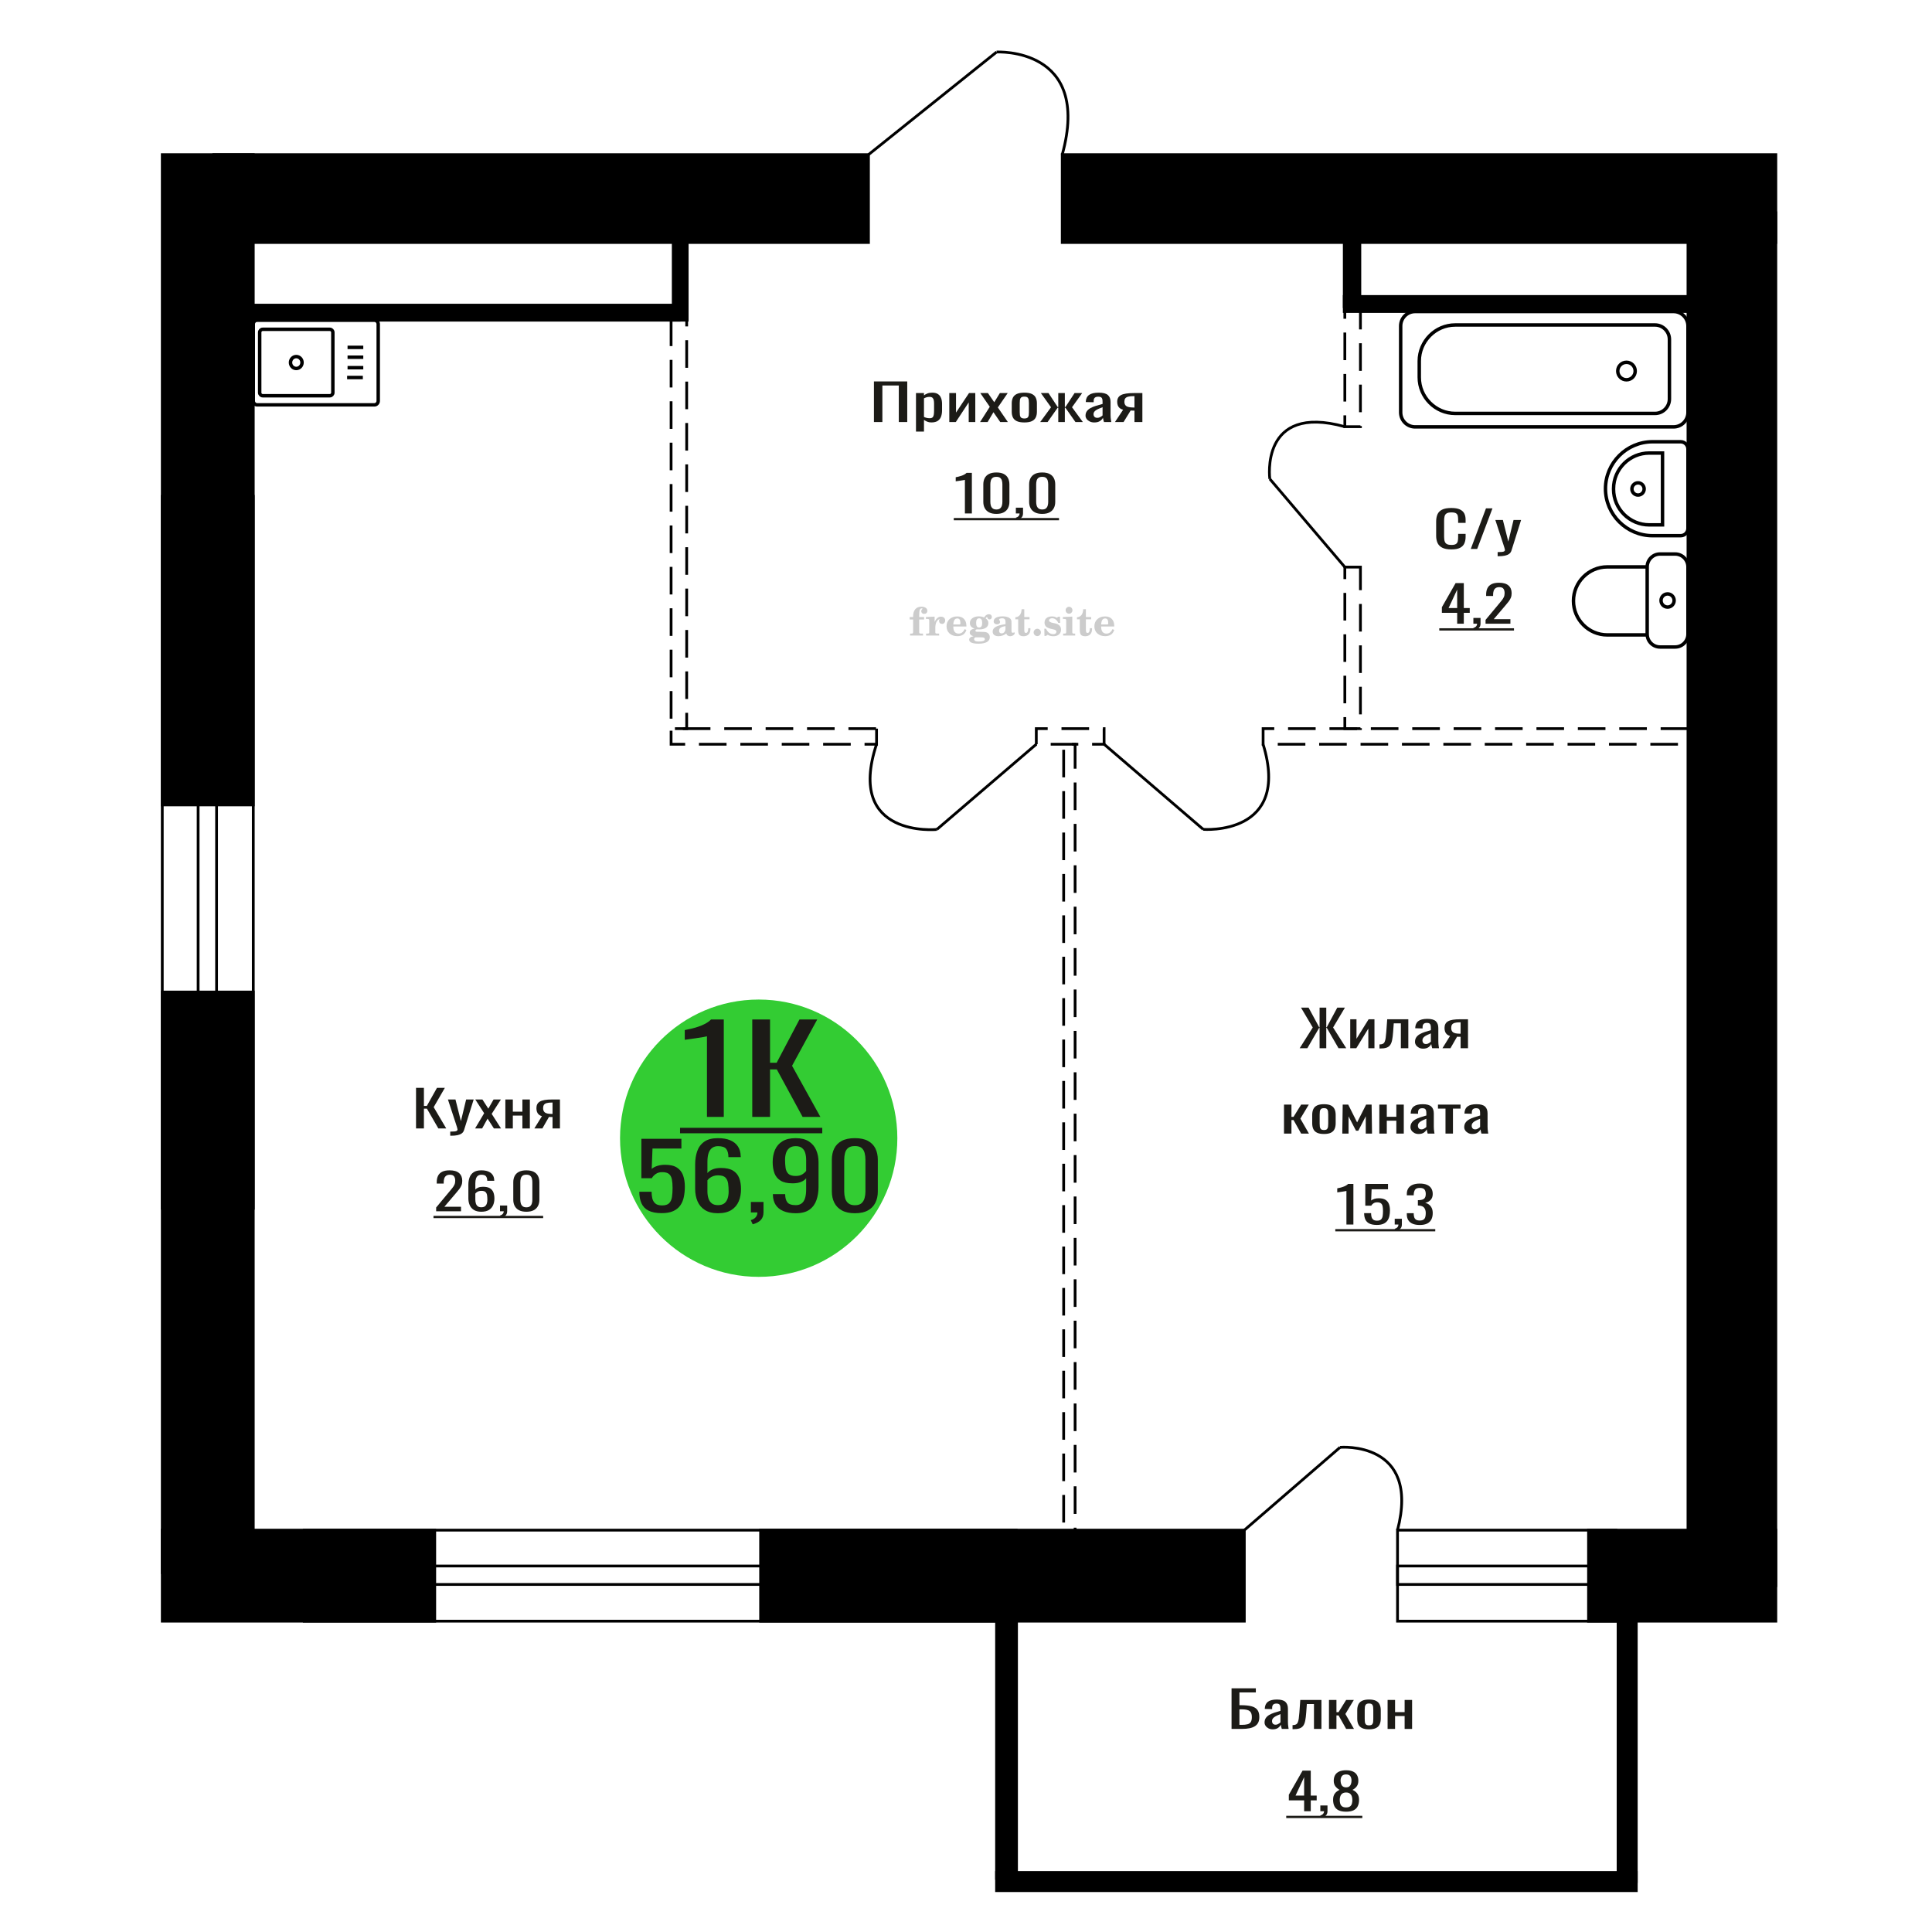 <?xml version="1.0" encoding="UTF-8"?>
<!DOCTYPE svg PUBLIC "-//W3C//DTD SVG 1.1//EN" "http://www.w3.org/Graphics/SVG/1.1/DTD/svg11.dtd">
<!-- Creator: CorelDRAW 2019 -->
<svg xmlns="http://www.w3.org/2000/svg" xml:space="preserve" width="140mm" height="140mm" version="1.1" style="shape-rendering:geometricPrecision; text-rendering:geometricPrecision; image-rendering:optimizeQuality; fill-rule:evenodd; clip-rule:evenodd"
viewBox="0 0 14000 14000"
 xmlns:xlink="http://www.w3.org/1999/xlink">
 <defs>
  <style type="text/css">
   <![CDATA[
    .str0 {stroke:black;stroke-width:25;stroke-miterlimit:22.926}
    .str2 {stroke:black;stroke-width:25.01;stroke-miterlimit:22.926}
    .str1 {stroke:black;stroke-width:20;stroke-miterlimit:22.926}
    .str3 {stroke:black;stroke-width:20;stroke-miterlimit:22.926;stroke-dasharray:200 100}
    .fil4 {fill:none}
    .fil5 {fill:black}
    .fil3 {fill:#1C1B17}
    .fil2 {fill:#33CC33}
    .fil0 {fill:#1C1B17;fill-rule:nonzero}
    .fil1 {fill:#CCCCCC;fill-rule:nonzero}
   ]]>
  </style>
 </defs>
 <g id="Слой_x0020_1">
  <polygon class="fil0" points="6332.87,3058.29 6332.87,2764 6574.25,2764 6574.25,3058.29 6513.09,3058.29 6513.09,2793.43 6394.02,2793.43 6394.02,3058.29 "/>
  <path id="1" class="fil0" d="M6637.58 3127.32l0 -279.03 57.9 0 0 16.71c6.87,-5.32 15.17,-9.93 24.91,-13.8 9.74,-3.88 21.29,-5.82 34.64,-5.82 16.23,0 29.14,2.85 38.7,8.54 9.56,5.69 16.68,12.84 21.38,21.44 4.69,8.6 7.76,17.32 9.19,26.16 1.44,8.84 2.17,16.41 2.17,22.7l0 50.87c0,14.77 -2.17,28.76 -6.49,41.96 -4.34,13.2 -12.19,23.86 -23.55,31.98 -11.37,8.11 -27.33,12.17 -47.9,12.17 -11.19,0 -21.11,-1.88 -29.76,-5.63 -8.67,-3.76 -16.42,-8.06 -23.29,-12.9l0 84.65 -57.9 0zm99.59 -96.64c10.1,0 17.32,-2.49 21.64,-7.45 4.34,-4.97 7.05,-11.69 8.12,-20.16 1.09,-8.48 1.62,-17.81 1.62,-27.98l0 -50.87c0,-8.71 -0.71,-16.77 -2.16,-24.16 -1.44,-7.38 -4.51,-13.26 -9.2,-17.62 -4.7,-4.36 -12.08,-6.54 -22.18,-6.54 -7.59,0 -14.8,1.09 -21.66,3.27 -6.86,2.18 -12.8,4.73 -17.87,7.63l0 134.43c5.43,2.67 11.56,4.91 18.42,6.72 6.85,1.82 14.61,2.73 23.27,2.73z"/>
  <polygon id="2" class="fil0" points="6878.97,3058.29 6878.97,2848.29 6927.68,2848.29 6927.68,2989.62 7021.86,2848.29 7067.31,2848.29 7067.31,3058.29 7019.68,3058.29 7019.68,2915.87 6926.06,3058.29 "/>
  <polygon id="3" class="fil0" points="7101.96,3058.29 7172.32,2947.84 7103.58,2848.29 7158.79,2848.29 7204.79,2914.78 7245.39,2848.29 7302.22,2848.29 7230.77,2952.56 7303.29,3058.29 7248.1,3058.29 7198.83,2987.08 7156.63,3058.29 "/>
  <path id="4" class="fil0" d="M7422.91 3061.2c-23.09,0 -41.32,-3.15 -54.67,-9.45 -13.35,-6.3 -22.82,-15.26 -28.41,-26.89 -5.6,-11.62 -8.38,-25.31 -8.38,-41.05l0 -61.04c0,-15.74 2.78,-29.43 8.38,-41.05 5.59,-11.63 15.06,-20.59 28.41,-26.89 13.35,-6.3 31.58,-9.45 54.67,-9.45 23.09,0 41.22,3.15 54.39,9.45 13.17,6.3 22.55,15.26 28.14,26.89 5.6,11.62 8.39,25.31 8.39,41.05l0 61.04c0,15.74 -2.79,29.43 -8.39,41.05 -5.59,11.63 -14.97,20.59 -28.14,26.89 -13.17,6.3 -31.3,9.45 -54.39,9.45zm0 -28.71c11.19,0 19.03,-2.18 23.54,-6.54 4.51,-4.36 7.22,-10.11 8.12,-17.25 0.91,-7.15 1.35,-14.6 1.35,-22.35l0 -65.76c0,-7.99 -0.44,-15.5 -1.35,-22.52 -0.9,-7.03 -3.61,-12.78 -8.12,-17.26 -4.51,-4.48 -12.35,-6.72 -23.54,-6.72 -11.19,0 -19.13,2.24 -23.82,6.72 -4.69,4.48 -7.48,10.23 -8.38,17.26 -0.91,7.02 -1.36,14.53 -1.36,22.52l0 65.76c0,7.75 0.45,15.2 1.36,22.35 0.9,7.14 3.69,12.89 8.38,17.25 4.69,4.36 12.63,6.54 23.82,6.54z"/>
  <polygon id="5" class="fil0" points="7537.65,3058.29 7616.12,2951.11 7542.52,2848.29 7597.73,2848.29 7664.3,2949.29 7668.64,2949.29 7668.64,2848.29 7716.26,2848.29 7716.26,2949.29 7720.6,2949.29 7786.62,2848.29 7841.83,2848.29 7768.22,2951.11 7846.7,3058.29 7793.11,3058.29 7720.6,2955.11 7716.26,2955.11 7716.26,3058.29 7668.64,3058.29 7668.64,2955.11 7663.76,2955.11 7591.23,3058.29 "/>
  <path id="6" class="fil0" d="M7928.96 3061.2c-12.26,0 -23.09,-2.37 -32.46,-7.09 -9.39,-4.72 -16.79,-10.78 -22.2,-18.16 -5.41,-7.39 -8.12,-15.2 -8.12,-23.44 0,-13.08 3.25,-24.1 9.75,-33.06 6.49,-8.96 15.41,-16.53 26.78,-22.71 11.37,-6.17 24.53,-11.56 39.52,-16.17 14.97,-4.6 30.75,-9.08 47.36,-13.44l0 -14.89c0,-8.48 -0.73,-15.51 -2.18,-21.08 -1.44,-5.57 -4.41,-9.75 -8.92,-12.53 -4.51,-2.79 -11.28,-4.18 -20.3,-4.18 -7.93,0 -14.34,1.21 -19.21,3.63 -4.87,2.43 -8.4,5.88 -10.56,10.36 -2.16,4.48 -3.25,9.75 -3.25,15.8l0 10.54 -57.36 -1.45c0.71,-23.26 8.65,-40.39 23.82,-51.41 15.15,-11.03 38.59,-16.54 70.35,-16.54 31.03,0 53.04,5.7 66.03,17.08 12.99,11.38 19.48,27.86 19.48,49.41l0 95.92c0,6.54 0.27,12.84 0.82,18.89 0.54,6.06 1.25,11.69 2.16,16.9 0.91,5.2 1.71,10.11 2.43,14.71l-53.03 0c-1.09,-3.88 -2.45,-8.78 -4.07,-14.71 -1.62,-5.94 -2.79,-11.33 -3.52,-16.17 -3.6,8.23 -10.54,15.92 -20.82,23.07 -10.29,7.14 -24.45,10.72 -42.5,10.72zm22.73 -33.43c5.78,0 11.19,-1.09 16.24,-3.27 5.05,-2.18 9.56,-4.66 13.54,-7.45 3.96,-2.78 6.67,-5.02 8.12,-6.72l0 -59.58c-9.03,3.39 -17.51,6.78 -25.45,10.17 -7.94,3.39 -14.88,6.96 -20.84,10.72 -5.94,3.75 -10.63,7.99 -14.06,12.71 -3.43,4.73 -5.15,10.12 -5.15,16.17 0,8.48 2.35,15.14 7.04,19.98 4.7,4.85 11.55,7.27 20.56,7.27z"/>
  <path id="7" class="fil0" d="M8079.42 3058.29l59 -89.01c-10.11,-2.67 -18.32,-6.66 -24.64,-11.99 -6.3,-5.33 -10.9,-11.87 -13.79,-19.62 -2.89,-7.75 -4.34,-16.47 -4.34,-26.16 0,-11.14 2.18,-20.71 6.5,-28.7 4.33,-8 11.19,-14.54 20.57,-19.62 9.39,-5.09 21.83,-8.84 37.35,-11.27 15.51,-2.42 34.63,-3.63 57.37,-3.63l60.61 0 0 210 -57.37 0 0 -82.84c-5.78,0 -10.65,-0.06 -14.61,-0.18 -3.96,-0.12 -8.3,-0.3 -12.99,-0.54l-51.41 83.56 -62.25 0zm134.77 -105.36c0.71,0 1.89,0 3.51,0 1.63,0 2.63,0 2.98,0l0 -82.48c-0.35,0 -1.35,0 -2.98,0 -1.62,0 -2.6,0 -2.98,0 -16.95,0 -30.39,1.4 -40.31,4.18 -9.93,2.79 -16.87,7.15 -20.84,13.08 -3.97,5.94 -5.96,13.87 -5.96,23.8 0,13.8 4.61,24.1 13.81,30.88 9.19,6.78 26.79,10.29 52.77,10.54z"/>
  <path class="fil1" d="M6591.82 4489.12l0 -17.78 25.02 0 0 -5.65c0,-21.97 5.22,-38.99 15.71,-51.17 10.49,-12.19 25.21,-18.26 44.12,-18.26 13.27,0 23.76,2.73 31.52,8.14 7.76,5.41 11.66,12.7 11.66,21.87 0,6.82 -2.07,12.19 -6.21,16.09 -4.14,3.9 -9.87,5.83 -17.26,5.83 -6.07,0 -11.01,-1.78 -14.82,-5.36 -3.81,-3.57 -5.73,-8.18 -5.73,-13.78 0,-5.88 2.63,-11.1 7.95,-15.71 1.08,-1.08 1.64,-1.79 1.64,-2.07 0,-0.99 -0.47,-1.74 -1.36,-2.16 -0.94,-0.47 -2.45,-0.71 -4.57,-0.71 -7,0 -11.85,3.58 -14.53,10.68 -2.73,7.1 -4.09,21.54 -4.09,43.32l0 8.94 35.51 0 0 17.78 -35.51 0 0 91.43c0,4.14 0.84,6.97 2.59,8.47 1.74,1.51 5.08,2.26 10.01,2.26l15.06 0 0 14.11 -93.7 0 0 -14.11 12.37 -0.28c3.76,-0.19 6.3,-0.99 7.67,-2.5 1.31,-1.45 1.97,-4.09 1.97,-7.95l0 -91.43 -25.02 0z"/>
  <path id="1" class="fil1" d="M6710.82 4605.39l0 -14.11 13.22 -0.28c3.86,-0.29 6.44,-1.13 7.71,-2.54 1.27,-1.41 1.93,-4.05 1.93,-7.91l0 -84.47c0,-4.52 -0.99,-7.53 -3.01,-8.99 -2.02,-1.46 -6.21,-2.21 -12.56,-2.21 -0.84,0 -2.21,0.05 -4.09,0.14 -1.88,0.1 -3.29,0.14 -4.33,0.14l0 -13.82 62.89 -3.11 0 38.85c5.55,-12.74 12.14,-22.39 19.9,-28.88 7.71,-6.44 16.41,-9.69 26.15,-9.69 9.03,0 16.37,2.54 22.01,7.58 5.65,5.08 8.47,11.52 8.47,19.42 0,7.72 -2.07,13.88 -6.26,18.53 -4.18,4.66 -9.69,6.97 -16.51,6.97 -6.35,0 -11.52,-2.03 -15.52,-6.12 -4,-4.09 -6.02,-9.41 -6.02,-15.94 0,-2.59 0.42,-4.94 1.27,-7.15 0.8,-2.21 2.12,-4.33 3.86,-6.35 -10.49,3.38 -18.44,10.67 -23.94,21.77 -5.51,11.11 -8.28,25.59 -8.28,43.42l0 29.91c0,3.86 0.66,6.5 1.97,7.95 1.37,1.51 3.91,2.31 7.67,2.5l18.02 0.28 0 14.11 -94.55 0z"/>
  <path id="2" class="fil1" d="M6990.27 4558.82l12.42 5.93c-4.42,14.77 -12.14,26.01 -23.19,33.68 -11.1,7.67 -25.17,11.48 -42.24,11.48 -23.43,0 -42.29,-6.59 -56.68,-19.71 -14.35,-13.13 -21.54,-30.34 -21.54,-51.65 0,-21.26 7.15,-38.57 21.4,-51.83 14.3,-13.27 32.97,-19.9 56.02,-19.9 21.02,0 37.35,6.07 49.01,18.25 11.67,12.14 17.5,29.21 17.5,51.13l0 3.71 -94.83 0 0 1.93c0,16.33 3.3,28.65 9.83,36.97 6.59,8.33 16.37,12.47 29.31,12.47 9.45,0 17.78,-2.73 24.93,-8.19 7.19,-5.45 13.21,-13.54 18.06,-24.27zm-82.13 -33.58l43.37 0c2.96,0 5.03,-0.66 6.21,-1.93 1.18,-1.27 1.79,-3.62 1.79,-7.05 0,-12.14 -1.84,-20.98 -5.46,-26.49 -3.62,-5.5 -9.31,-8.27 -17.12,-8.27 -8.98,0 -15.85,3.62 -20.6,10.81 -4.71,7.25 -7.43,18.21 -8.19,32.93z"/>
  <path id="3" class="fil1" d="M7054.8 4610.52c-9.12,-2.31 -15.99,-5.69 -20.65,-10.26 -4.65,-4.56 -6.96,-10.16 -6.96,-16.88 0,-7.43 3.06,-13.55 9.22,-18.39 6.16,-4.8 15.05,-8.09 26.62,-9.84 -11.38,-3.05 -20.03,-8.04 -26.01,-15.05 -5.97,-6.96 -8.98,-15.47 -8.98,-25.49 0,-14.3 6.07,-25.97 18.2,-34.9 12.14,-8.99 27.99,-13.45 47.56,-13.45 6.91,0 13.4,0.7 19.56,2.07 6.17,1.36 12.14,3.43 17.92,6.16l4.85 -7.01c3.76,-5.36 8.28,-9.46 13.5,-12.37 5.22,-2.92 10.68,-4.38 16.37,-4.38 6.25,0 11.33,1.79 15.28,5.37 3.96,3.62 5.93,8.23 5.93,13.82 0,5.51 -1.5,10.02 -4.56,13.46 -3.01,3.43 -6.96,5.17 -11.81,5.17 -3.34,0 -6.16,-0.7 -8.56,-2.12 -2.4,-1.45 -4.33,-3.62 -5.78,-6.53 -0.57,-1.13 -0.9,-2.5 -1.09,-4.14 -0.28,-2.31 -1.27,-3.48 -2.91,-3.58 -1.65,0 -3.48,0.8 -5.51,2.4 -2.02,1.6 -3.66,3.62 -4.93,6.07 6.96,4.8 12.04,9.92 15.24,15.43 3.19,5.55 4.79,11.9 4.79,19.05 0,14.34 -5.83,25.58 -17.45,33.72 -11.62,8.14 -27.75,12.23 -48.4,12.23 -1.74,0 -4.18,-0.09 -7.34,-0.28 -3.1,-0.19 -5.36,-0.28 -6.72,-0.28 -4.33,0 -7.72,0.8 -10.11,2.44 -2.45,1.6 -3.67,3.81 -3.67,6.64 0,3.24 1.08,5.5 3.24,6.77 2.17,1.27 5.93,1.93 11.34,1.93l20.46 0c10.72,0 20.08,0.33 28.03,1.03 8,0.71 13.45,1.6 16.51,2.68 7.72,2.78 13.74,7.34 18.06,13.78 4.33,6.45 6.5,13.88 6.5,22.3 0,14.86 -7.06,26.29 -21.17,34.29 -14.11,8 -34.34,11.99 -60.73,11.99 -22.43,0 -39.32,-2.44 -50.65,-7.29 -11.34,-4.89 -17.03,-12.13 -17.03,-21.77 0,-6.35 2.77,-11.62 8.28,-15.9 5.5,-4.28 13.36,-7.25 23.56,-8.89zm13.88 7.85c-3.58,1.46 -6.12,3.15 -7.62,5.04 -1.51,1.88 -2.26,4.32 -2.26,7.38 0,6.16 2.68,10.72 8,13.64 5.31,2.96 13.59,4.42 24.83,4.42 15.24,0 26.53,-1.41 33.82,-4.18 7.29,-2.83 10.96,-7.15 10.96,-13.08 0,-4.66 -1.97,-8.04 -5.93,-10.11 -3.95,-2.07 -10.72,-3.11 -20.32,-3.11l-41.48 0zm4.8 -104.51c0,11.61 1.74,20.08 5.22,25.4 3.53,5.31 8.98,7.99 16.46,7.99 7.53,0 13.08,-2.68 16.7,-8.09 3.57,-5.36 5.36,-13.78 5.36,-25.3 0,-11.29 -1.79,-19.66 -5.36,-25.07 -3.62,-5.41 -9.17,-8.14 -16.7,-8.14 -7.48,0 -12.93,2.73 -16.46,8.14 -3.48,5.41 -5.22,13.78 -5.22,25.07z"/>
  <path id="4" class="fil1" d="M7286.04 4537.09c-16.7,2.68 -28.6,6.63 -35.66,11.86 -7.1,5.22 -10.63,12.55 -10.63,22.06 0,5.78 1.6,10.34 4.75,13.78 3.15,3.38 7.43,5.08 12.75,5.08 8.7,0 15.71,-3.25 20.93,-9.74 5.22,-6.49 7.86,-15.38 7.86,-26.67l0 -16.37zm43.74 35.75c0,4.52 0.8,7.71 2.4,9.64 1.6,1.93 4.23,2.87 7.81,2.87 1.64,0 3.52,-0.47 5.64,-1.46 2.12,-0.94 3.43,-1.41 4,-1.41 1.08,0 1.97,0.33 2.63,1.08 0.61,0.76 0.94,1.79 0.94,3.2 0,5.88 -3.34,11.25 -10.06,16.14 -6.73,4.84 -14.77,7.29 -24.13,7.29 -7.01,0 -12.98,-1.84 -17.92,-5.55 -4.99,-3.72 -7.9,-8.52 -8.85,-14.35 -7.71,6.3 -16.46,11.2 -26.24,14.68 -9.79,3.48 -19.85,5.22 -30.25,5.22 -13.5,0 -23.99,-2.92 -31.42,-8.8 -7.43,-5.88 -11.14,-14.16 -11.14,-24.83 0,-14.21 7.47,-25.64 22.38,-34.2 14.92,-8.61 38.53,-15.05 70.75,-19.38l0 -15.33c0,-9.93 -1.98,-16.94 -5.93,-21.07 -3.95,-4.14 -10.53,-6.21 -19.71,-6.21 -5.97,0 -11,0.98 -15.05,2.96 -4.09,1.98 -6.16,4.28 -6.16,6.82 0,0.66 1.22,2.54 3.67,5.69 2.44,3.11 3.67,6.59 3.67,10.49 0,5.32 -2.07,9.6 -6.26,12.89 -4.18,3.24 -9.64,4.89 -16.32,4.89 -6.82,0 -12.47,-1.97 -16.98,-5.93 -4.47,-3.95 -6.73,-8.89 -6.73,-14.86 0,-11.76 5.65,-20.88 16.94,-27.37 11.33,-6.45 27.28,-9.69 47.97,-9.69 11.57,0 21.73,1.17 30.53,3.52 8.75,2.31 15.99,5.79 21.68,10.35 4.52,3.53 7.67,7.48 9.46,11.95 1.79,4.42 2.68,11.24 2.68,20.41l0 60.35z"/>
  <path id="5" class="fil1" d="M7466.52 4552.05c0,0.66 0.09,1.65 0.24,2.96 0.14,1.32 0.18,2.31 0.18,2.97 0,16.51 -4.37,29.39 -13.12,38.66 -8.8,9.22 -20.98,13.83 -36.55,13.83 -14.2,0 -24.32,-3.34 -30.29,-10.07 -5.97,-6.68 -8.94,-18.48 -8.94,-35.41l0 -77 -20.32 0 0 -15.15c13.97,-0.89 24.84,-6.35 32.55,-16.27 7.72,-9.93 11.95,-23.95 12.7,-41.96l19.38 0 0 56.73 38.1 0 0 16.65 -38.1 0 0 74.78c0,9.55 0.9,15.9 2.64,19.01 1.74,3.15 4.79,4.7 9.22,4.7 5.41,0 9.5,-2.87 12.32,-8.56 2.77,-5.69 4.33,-14.3 4.61,-25.87l15.38 0z"/>
  <path id="6" class="fil1" d="M7516.43 4556.28c7.15,0 13.35,2.59 18.58,7.81 5.22,5.18 7.85,11.38 7.85,18.63 0,7.29 -2.59,13.54 -7.81,18.77 -5.17,5.22 -11.38,7.85 -18.62,7.85 -7.2,0 -13.36,-2.63 -18.54,-7.85 -5.22,-5.23 -7.8,-11.48 -7.8,-18.77 0,-7.15 2.63,-13.36 7.85,-18.58 5.22,-5.22 11.38,-7.86 18.49,-7.86z"/>
  <path id="7" class="fil1" d="M7567.7 4555.72l12.18 0c5.79,12.79 13.12,22.58 22.01,29.35 8.94,6.77 18.87,10.16 29.87,10.16 7.2,0 12.89,-1.6 17.08,-4.75 4.23,-3.2 6.35,-7.43 6.35,-12.79 0,-4.8 -1.84,-8.47 -5.55,-11.06 -3.72,-2.59 -11.62,-5.13 -23.76,-7.62 -20.84,-4 -35.51,-9.64 -44.02,-16.84 -8.52,-7.19 -12.75,-17.26 -12.75,-30.19 0,-14.35 4.75,-25.45 14.25,-33.31 9.5,-7.9 23,-11.85 40.45,-11.85 6.49,0 12.7,0.8 18.49,2.45 5.83,1.64 11.15,3.99 15.94,7.1l11.06 -7.57 11.61 0 1.37 45.15 -13.27 0c-4.93,-10.58 -11.33,-18.91 -19.14,-24.88 -7.81,-5.98 -16.18,-8.99 -25.16,-8.99 -6.82,0 -12.37,1.51 -16.65,4.57 -4.33,3.05 -6.5,6.86 -6.5,11.47 0,8.75 11.15,15.1 33.4,19.05 2.68,0.47 4.75,0.85 6.21,1.13 15.71,2.92 27.56,8.23 35.46,15.95 7.91,7.71 11.86,17.73 11.86,30.01 0,14.81 -4.99,26.53 -14.96,35.18 -9.97,8.7 -23.57,13.03 -40.83,13.03 -7.71,0 -15.05,-0.89 -21.92,-2.73 -6.91,-1.83 -13.12,-4.47 -18.76,-7.95l-12.14 8.42 -11.34 0 -0.84 -52.49z"/>
  <path id="8" class="fil1" d="M7722.02 4421.95c0,-7.01 2.4,-12.94 7.25,-17.78 4.84,-4.89 10.67,-7.34 17.59,-7.34 6.63,0 12.37,2.45 17.26,7.38 4.85,4.94 7.29,10.82 7.29,17.74 0,6.91 -2.4,12.84 -7.24,17.87 -4.85,5.03 -10.59,7.53 -17.31,7.53 -6.92,0 -12.75,-2.45 -17.59,-7.39 -4.85,-4.94 -7.25,-10.91 -7.25,-18.01zm48.26 158.56c0,3.95 0.66,6.68 1.93,8.09 1.32,1.41 3.91,2.21 7.76,2.4l11.2 0.28 0 14.11 -87.21 0 0 -14.11 12.28 -0.28c3.81,-0.19 6.39,-0.99 7.71,-2.5 1.37,-1.45 2.02,-4.14 2.02,-7.99l0 -84.48c0,-4.47 -0.98,-7.48 -3.01,-8.94 -2.02,-1.46 -6.16,-2.21 -12.41,-2.21 -0.85,0 -2.17,0.05 -4.1,0.14 -1.88,0.1 -3.34,0.14 -4.46,0.14l0 -13.82 68.29 -3.11 0 112.28z"/>
  <path id="9" class="fil1" d="M7912.99 4552.05c0,0.66 0.09,1.65 0.24,2.96 0.14,1.32 0.18,2.31 0.18,2.97 0,16.51 -4.37,29.39 -13.12,38.66 -8.8,9.22 -20.98,13.83 -36.55,13.83 -14.2,0 -24.32,-3.34 -30.29,-10.07 -5.97,-6.68 -8.94,-18.48 -8.94,-35.41l0 -77 -20.32 0 0 -15.15c13.97,-0.89 24.84,-6.35 32.55,-16.27 7.72,-9.93 11.95,-23.95 12.7,-41.96l19.38 0 0 56.73 38.1 0 0 16.65 -38.1 0 0 74.78c0,9.55 0.9,15.9 2.64,19.01 1.74,3.15 4.79,4.7 9.22,4.7 5.41,0 9.5,-2.87 12.32,-8.56 2.77,-5.69 4.33,-14.3 4.61,-25.87l15.38 0z"/>
  <path id="10" class="fil1" d="M8061.58 4558.82l12.42 5.93c-4.42,14.77 -12.14,26.01 -23.19,33.68 -11.1,7.67 -25.17,11.48 -42.24,11.48 -23.43,0 -42.29,-6.59 -56.68,-19.71 -14.35,-13.13 -21.54,-30.34 -21.54,-51.65 0,-21.26 7.15,-38.57 21.4,-51.83 14.3,-13.27 32.97,-19.9 56.02,-19.9 21.02,0 37.35,6.07 49.01,18.25 11.67,12.14 17.5,29.21 17.5,51.13l0 3.71 -94.83 0 0 1.93c0,16.33 3.3,28.65 9.83,36.97 6.59,8.33 16.37,12.47 29.31,12.47 9.45,0 17.78,-2.73 24.93,-8.19 7.19,-5.45 13.21,-13.54 18.06,-24.27zm-82.13 -33.58l43.37 0c2.96,0 5.03,-0.66 6.21,-1.93 1.18,-1.27 1.79,-3.62 1.79,-7.05 0,-12.14 -1.84,-20.98 -5.46,-26.49 -3.62,-5.5 -9.31,-8.27 -17.12,-8.27 -8.98,0 -15.85,3.62 -20.6,10.81 -4.71,7.25 -7.43,18.21 -8.19,32.93z"/>
  <circle class="fil2" cx="5497.72" cy="8247.85" r="1004.77"/>
  <path class="fil0" d="M4795.58 8790.9c-40.43,0 -72.56,-6.15 -96.39,-18.44 -23.82,-12.3 -40.85,-30.08 -51.1,-53.36 -10.25,-23.27 -15.37,-50.94 -15.37,-82.99l88.91 0c0,15.81 1.66,31.29 4.98,46.44 3.33,15.14 10.38,27.66 21.19,37.54 10.8,9.88 27.28,14.82 49.44,14.82 24.37,0 41.82,-5.6 52.35,-16.8 10.52,-11.19 17.17,-26.34 19.94,-45.45 2.77,-19.1 4.15,-40.72 4.15,-64.88 0,-24.15 -1.66,-44.68 -4.98,-61.58 -3.33,-16.91 -10.25,-29.86 -20.77,-38.87 -10.53,-9 -27.15,-13.5 -49.86,-13.5 -18.28,0 -33.79,4.5 -46.53,13.5 -12.74,9.01 -22.15,19.22 -28.25,30.63l-75.62 0 0 -285.87 290 0 0 70.48 -209.39 0 -5.82 147.55c11.08,-9.22 24.79,-16.47 41.12,-21.74 16.35,-5.27 35.05,-7.9 56.09,-7.9 36.57,0 65.23,6.8 86,20.42 20.78,13.61 35.45,32.27 44.04,55.98 8.59,23.72 12.88,50.94 12.88,81.68 0,27.23 -2.5,52.59 -7.48,76.08 -4.98,23.49 -13.71,43.91 -26.17,61.26 -12.47,17.34 -29.5,30.85 -51.11,40.51 -21.59,9.66 -49.02,14.49 -82.25,14.49z"/>
  <path id="1" class="fil0" d="M5202.72 8791.56c-38.77,0 -70.35,-7.8 -94.72,-23.39 -24.37,-15.58 -42.23,-36.66 -53.59,-63.23 -11.35,-26.57 -17.04,-56.1 -17.04,-88.59l0 -179.83c0,-34.69 5,-66.3 14.96,-94.85 9.97,-28.54 27.01,-51.37 51.1,-68.5 24.1,-17.13 57.2,-25.69 99.29,-25.69 34.91,0 64.4,5.05 88.49,15.15 24.11,10.1 42.67,24.81 55.68,44.13 13.02,19.32 19.8,42.82 20.35,70.48 0,0.88 0.14,2.09 0.42,3.62 0.28,1.54 0.41,2.97 0.41,4.29l-89.74 0c0,-25.91 -5.26,-45.67 -15.78,-59.29 -10.52,-13.61 -30.46,-20.42 -59.83,-20.42 -16.06,0 -29.91,4.07 -41.54,12.19 -11.63,8.12 -20.36,20.53 -26.17,37.22 -5.82,16.68 -8.73,38.2 -8.73,64.55l0 81.02c8.87,-10.98 21.47,-19.87 37.8,-26.68 16.35,-6.81 36.43,-10.21 60.25,-10.21 37.11,0 66.19,6.37 87.24,19.1 21.06,12.74 36.01,30.63 44.87,53.69 8.87,23.05 13.3,50.17 13.3,81.34 0,32.06 -5.54,61.26 -16.61,87.61 -11.09,26.35 -28.82,47.32 -53.19,62.9 -24.37,15.59 -56.78,23.39 -97.22,23.39zm0 -58.63c19.95,0 35.46,-4.5 46.54,-13.5 11.07,-9 18.97,-20.97 23.67,-35.9 4.72,-14.93 7.07,-31.17 7.07,-48.74 0,-21.08 -1.25,-40.62 -3.73,-58.62 -2.5,-18.01 -9.01,-32.39 -19.53,-43.15 -10.54,-10.76 -28.54,-16.14 -54.02,-16.14 -12.18,0 -23.26,1.76 -33.22,5.27 -9.98,3.52 -18.57,8.02 -25.76,13.51 -7.21,5.49 -13.02,11.3 -17.46,17.45l0 79.7c0,18.01 2.36,34.69 7.06,50.06 4.72,15.37 12.6,27.56 23.69,36.56 11.08,9 26.3,13.5 45.69,13.5z"/>
  <path id="2" class="fil0" d="M5454.5 8871.92l-14.13 -30.3c14.95,-3.95 26.73,-10.87 35.31,-20.75 8.59,-9.88 12.88,-21.63 12.88,-35.24l-47.36 0 0 -75.75 91.39 0 0 74.43c0,23.28 -6.37,41.83 -19.11,55.66 -12.74,13.83 -32.41,24.48 -58.98,31.95z"/>
  <path id="3" class="fil0" d="M5766.09 8791.56c-34.91,0 -64.68,-5.16 -89.33,-15.48 -24.64,-10.32 -43.34,-25.36 -56.08,-45.12 -12.74,-19.76 -19.39,-43.69 -19.94,-71.8 0,-0.88 0,-1.86 0,-2.96 0,-1.1 0,-2.09 0,-2.97l88.9 0c0,25.47 5.26,45.12 15.78,58.96 10.54,13.83 31.04,20.74 61.5,20.74 16.61,0 30.46,-4.06 41.54,-12.18 11.08,-8.12 19.39,-20.64 24.93,-37.55 5.53,-16.9 8.31,-38.31 8.31,-64.22l0 -81.02c-8.31,10.98 -20.64,19.87 -36.97,26.68 -16.35,6.81 -36.7,10.21 -61.08,10.21 -37.12,0 -66.19,-6.48 -87.25,-19.43 -21.04,-12.96 -35.86,-30.96 -44.45,-54.01 -8.58,-23.06 -12.88,-49.96 -12.88,-80.69 0,-32.5 5.54,-61.81 16.63,-87.94 11.07,-26.13 28.94,-46.88 53.58,-62.25 24.65,-15.37 56.92,-23.05 96.81,-23.05 38.78,0 70.35,7.79 94.72,23.38 24.37,15.59 42.23,36.56 53.6,62.91 11.35,26.35 17.03,55.77 17.03,88.26l0 179.17c0,34.25 -4.98,65.87 -14.96,94.85 -9.97,28.98 -26.87,52.14 -50.69,69.49 -23.81,17.35 -57.05,26.02 -99.7,26.02zm0 -270.06c19.39,0 35.17,-3.85 47.35,-11.53 12.2,-7.69 21.61,-16.14 28.26,-25.36l0 -79.04c0,-18.45 -2.22,-35.24 -6.65,-50.39 -4.43,-15.15 -12.18,-27.23 -23.26,-36.23 -11.09,-9 -26.31,-13.51 -45.7,-13.51 -19.39,0 -34.77,4.62 -46.12,13.84 -11.35,9.22 -19.39,21.19 -24.09,35.9 -4.71,14.71 -7.07,30.84 -7.07,48.41 0,21.08 1.25,40.62 3.74,58.62 2.49,18.01 9.14,32.39 19.94,43.15 10.81,10.76 28.67,16.14 53.6,16.14z"/>
  <path id="4" class="fil0" d="M6194.83 8791.56c-38.22,0 -69.66,-6.81 -94.3,-20.42 -24.65,-13.61 -42.93,-32.28 -54.84,-55.99 -11.92,-23.71 -17.88,-50.72 -17.88,-81.02l0 -229.88c0,-31.18 5.82,-58.52 17.46,-82.01 11.63,-23.49 29.77,-41.83 54.42,-55 24.65,-13.17 56.36,-19.76 95.14,-19.76 38.78,0 70.35,6.59 94.72,19.76 24.38,13.17 42.38,31.51 54.02,55 11.63,23.49 17.45,50.83 17.45,82.01l0 229.88c0,30.74 -5.96,57.97 -17.87,81.68 -11.9,23.71 -30.06,42.26 -54.43,55.66 -24.37,13.39 -55.67,20.09 -93.89,20.09zm0 -57.97c21.06,0 36.97,-4.83 47.79,-14.49 10.79,-9.66 18.27,-22.06 22.42,-37.21 4.15,-15.15 6.24,-30.85 6.24,-47.1l0 -231.2c0,-17.13 -1.95,-33.26 -5.82,-48.41 -3.87,-15.15 -11.21,-27.34 -22.02,-36.56 -10.8,-9.22 -27,-13.83 -48.61,-13.83 -21.61,0 -37.94,4.61 -49.02,13.83 -11.07,9.22 -18.55,21.41 -22.44,36.56 -3.87,15.15 -5.82,31.28 -5.82,48.41l0 231.2c0,16.25 2.09,31.95 6.24,47.1 4.16,15.15 11.9,27.55 23.27,37.21 11.35,9.66 27.27,14.49 47.77,14.49z"/>
  <path class="fil0" d="M5122.84 8093.38l0 -583.84c-0.76,0.58 -9.32,2.32 -25.65,5.22 -16.34,2.91 -34.76,5.81 -55.29,8.72 -20.51,2.9 -38.76,5.52 -54.72,7.84 -15.96,2.32 -24.32,3.49 -25.08,3.49l0 -70.59c12.93,-2.32 27.93,-5.52 45.03,-9.58 17.1,-4.07 34.59,-9.01 52.45,-14.82 17.85,-5.81 34.95,-13.07 51.29,-21.78 16.34,-8.72 30.2,-18.88 41.61,-30.5l92.33 0 0 705.84 -121.97 0z"/>
  <polygon id="1" class="fil0" points="5451.15,8093.38 5451.15,7387.54 5579.97,7387.54 5579.97,7701.25 5627.85,7701.25 5793.13,7387.54 5921.95,7387.54 5739.56,7723.03 5944.75,8093.38 5815.93,8093.38 5628.98,7749.17 5579.97,7749.17 5579.97,8093.38 "/>
  <polygon id="2" class="fil3" points="4927.91,8172.6 5958.43,8172.6 5958.43,8212.21 4927.91,8212.21 "/>
  <polygon class="fil0" points="3014.73,8177.29 3014.73,7883.01 3071.87,7883.01 3071.87,8013.8 3093.11,8013.8 3166.44,7883.01 3223.59,7883.01 3142.68,8022.88 3233.7,8177.29 3176.56,8177.29 3093.61,8033.78 3071.87,8033.78 3071.87,8177.29 "/>
  <path id="1" class="fil0" d="M3262.53 8229.97l0 -29.79c13.15,0 23.59,-0.43 31.34,-1.27 7.76,-0.85 13.32,-2.43 16.69,-4.73 3.38,-2.3 5.07,-5.51 5.07,-9.62 0,-2.18 -1.18,-7.03 -3.55,-14.54 -2.35,-7.5 -4.89,-15.5 -7.59,-23.97l-58.65 -178.75 54.62 0 39.44 156.95 37.92 -156.95 54.62 0 -69.79 221.62c-3.04,10.17 -8.59,18.22 -16.68,24.16 -8.1,5.93 -18.47,10.23 -31.11,12.89 -12.64,2.67 -27.89,4 -45.76,4l-6.57 0z"/>
  <polygon id="2" class="fil0" points="3442.56,8177.29 3508.3,8066.84 3444.08,7967.3 3495.66,7967.3 3538.65,8033.78 3576.58,7967.3 3629.67,7967.3 3562.92,8071.57 3630.68,8177.29 3579.1,8177.29 3533.08,8106.08 3493.63,8177.29 "/>
  <polygon id="3" class="fil0" points="3662.04,8177.29 3662.04,7967.3 3716.15,7967.3 3716.15,8055.58 3785.44,8055.58 3785.44,7967.3 3839.55,7967.3 3839.55,8177.29 3785.44,8177.29 3785.44,8083.92 3716.15,8083.92 3716.15,8177.29 "/>
  <path id="4" class="fil0" d="M3871.91 8177.29l55.12 -89.01c-9.44,-2.67 -17.11,-6.66 -23.01,-11.99 -5.9,-5.33 -10.19,-11.87 -12.89,-19.62 -2.7,-7.75 -4.05,-16.47 -4.05,-26.16 0,-11.14 2.03,-20.71 6.07,-28.7 4.05,-7.99 10.46,-14.53 19.22,-19.62 8.77,-5.08 20.4,-8.84 34.9,-11.26 14.49,-2.42 32.36,-3.63 53.61,-3.63l56.63 0 0 209.99 -53.6 0 0 -82.83c-5.4,0 -9.95,-0.07 -13.66,-0.19 -3.71,-0.12 -7.75,-0.3 -12.13,-0.54l-48.05 83.56 -58.16 0zm125.93 -105.36c0.67,0 1.77,0 3.29,0 1.51,0 2.43,0 2.78,0l0 -82.47c-0.35,0 -1.27,0 -2.78,0 -1.52,0 -2.45,0 -2.79,0 -15.84,0 -28.41,1.39 -37.68,4.18 -9.27,2.78 -15.76,7.14 -19.46,13.08 -3.71,5.93 -5.57,13.86 -5.57,23.79 0,13.81 4.31,24.1 12.89,30.88 8.61,6.79 25.04,10.3 49.32,10.54z"/>
  <path class="fil0" d="M6992.01 3720.6l0 -243.42c-0.31,0.24 -3.85,0.96 -10.61,2.18 -6.75,1.21 -14.39,2.42 -22.88,3.63 -8.49,1.21 -16.03,2.3 -22.64,3.27 -6.59,0.97 -10.06,1.45 -10.37,1.45l0 -29.43c5.35,-0.97 11.56,-2.3 18.63,-3.99 7.07,-1.7 14.31,-3.76 21.69,-6.18 7.4,-2.42 14.48,-5.45 21.23,-9.08 6.76,-3.64 12.5,-7.87 17.21,-12.72l38.2 0 0 294.29 -50.46 0z"/>
  <path id="1" class="fil0" d="M7220.28 3723.87c-21.69,0 -39.54,-3.75 -53.54,-11.26 -13.99,-7.51 -24.36,-17.81 -31.13,-30.89 -6.75,-13.07 -10.14,-27.97 -10.14,-44.68l0 -126.8c0,-17.2 3.32,-32.28 9.91,-45.24 6.61,-12.95 16.9,-23.07 30.89,-30.33 14,-7.27 31.99,-10.9 54.01,-10.9 22,0 39.93,3.63 53.76,10.9 13.84,7.26 24.06,17.38 30.65,30.33 6.61,12.96 9.91,28.04 9.91,45.24l0 126.8c0,16.95 -3.38,31.97 -10.14,45.05 -6.76,13.08 -17.06,23.31 -30.88,30.7 -13.84,7.39 -31.61,11.08 -53.3,11.08zm0 -31.97c11.94,0 20.99,-2.67 27.11,-8 6.13,-5.32 10.38,-12.17 12.74,-20.52 2.36,-8.36 3.54,-17.02 3.54,-25.98l0 -127.53c0,-9.44 -1.1,-18.34 -3.31,-26.7 -2.19,-8.36 -6.36,-15.08 -12.5,-20.16 -6.13,-5.09 -15.32,-7.63 -27.58,-7.63 -12.27,0 -21.54,2.54 -27.84,7.63 -6.28,5.08 -10.52,11.8 -12.73,20.16 -2.19,8.36 -3.3,17.26 -3.3,26.7l0 127.53c0,8.96 1.18,17.62 3.55,25.98 2.35,8.35 6.75,15.2 13.2,20.52 6.44,5.33 15.49,8 27.12,8z"/>
  <path id="2" class="fil0" d="M7368.85 3768.19l-8.03 -16.71c8.49,-2.18 15.18,-5.99 20.05,-11.44 4.88,-5.45 7.32,-11.93 7.32,-19.44l-26.89 0 0 -41.78 51.88 0 0 41.05c0,12.84 -3.61,23.07 -10.85,30.7 -7.24,7.63 -18.39,13.51 -33.48,17.62z"/>
  <path id="3" class="fil0" d="M7552.31 3723.87c-21.69,0 -39.54,-3.75 -53.53,-11.26 -14,-7.51 -24.37,-17.81 -31.13,-30.89 -6.75,-13.07 -10.14,-27.97 -10.14,-44.68l0 -126.8c0,-17.2 3.31,-32.28 9.9,-45.24 6.61,-12.95 16.9,-23.07 30.9,-30.33 13.99,-7.27 31.98,-10.9 54,-10.9 22,0 39.93,3.63 53.77,10.9 13.84,7.26 24.05,17.38 30.65,30.33 6.6,12.96 9.9,28.04 9.9,45.24l0 126.8c0,16.95 -3.37,31.97 -10.14,45.05 -6.76,13.08 -17.05,23.31 -30.88,30.7 -13.84,7.39 -31.61,11.08 -53.3,11.08zm0 -31.97c11.94,0 20.99,-2.67 27.12,-8 6.13,-5.32 10.37,-12.17 12.73,-20.52 2.37,-8.36 3.55,-17.02 3.55,-25.98l0 -127.53c0,-9.44 -1.11,-18.34 -3.31,-26.7 -2.2,-8.36 -6.36,-15.08 -12.5,-20.16 -6.13,-5.09 -15.32,-7.63 -27.59,-7.63 -12.27,0 -21.54,2.54 -27.83,7.63 -6.28,5.08 -10.53,11.8 -12.74,20.16 -2.19,8.36 -3.29,17.26 -3.29,26.7l0 127.53c0,8.96 1.18,17.62 3.54,25.98 2.35,8.35 6.75,15.2 13.2,20.52 6.44,5.33 15.49,8 27.12,8z"/>
  <polygon id="4" class="fil3" points="6911.36,3753.63 7674,3753.63 7674,3770.14 6911.36,3770.14 "/>
  <path class="fil0" d="M9450.22 13124.92l0 -78.84 -110.84 0 0 -40.69 99.52 -174.76 59.42 0 0 180.93 42.92 0 0 34.52 -42.92 0 0 78.84 -48.1 0zm-62.26 -113.36l62.26 0 0 -133.7 -62.26 133.7z"/>
  <path id="1" class="fil0" d="M9575.2 13172.51l-8.02 -16.71c8.49,-2.18 15.17,-5.99 20.04,-11.44 4.88,-5.45 7.32,-11.93 7.32,-19.44l-26.88 0 0 -41.78 51.87 0 0 41.05c0,12.84 -3.61,23.07 -10.85,30.7 -7.23,7.63 -18.38,13.51 -33.48,17.62z"/>
  <path id="2" class="fil0" d="M9754.42 13128.19c-22.95,0 -41.35,-3.51 -55.18,-10.54 -13.84,-7.02 -23.83,-17.01 -29.95,-29.97 -6.13,-12.96 -9.19,-28.16 -9.19,-45.6 0,-9.93 1.09,-18.65 3.29,-26.16 2.2,-7.5 5.43,-14.1 9.68,-19.8 4.24,-5.69 9.26,-10.65 15.08,-14.89 5.81,-4.24 12.19,-8.06 19.11,-11.45 -12.58,-6.54 -22.8,-15.08 -30.66,-25.61 -7.86,-10.54 -11.79,-23.92 -11.79,-40.15 0,-15.5 3.14,-28.94 9.44,-40.33 6.28,-11.38 16.11,-20.16 29.46,-26.34 13.37,-6.17 30.28,-9.26 50.71,-9.26 20.43,0 37.18,3.09 50.22,9.26 13.06,6.18 22.72,14.96 29.02,26.34 6.28,11.39 9.42,24.83 9.42,40.33 0,16.47 -3.84,29.91 -11.55,40.33 -7.7,10.42 -18,18.89 -30.89,25.43 6.91,3.39 13.28,7.21 19.1,11.45 5.82,4.24 10.85,9.2 15.1,14.89 4.24,5.7 7.54,12.3 9.9,19.8 2.35,7.51 3.53,16.23 3.53,26.16 0,17.44 -3.06,32.64 -9.19,45.6 -6.14,12.96 -16.04,22.95 -29.71,29.97 -13.68,7.03 -32,10.54 -54.95,10.54zm0 -30.88c12.27,0 21.69,-2.42 28.3,-7.27 6.6,-4.84 11.08,-11.38 13.43,-19.62 2.37,-8.23 3.55,-17.44 3.55,-27.61 0,-9.2 -1.34,-17.86 -4.01,-25.98 -2.68,-8.11 -7.31,-14.77 -13.92,-19.98 -6.59,-5.21 -15.72,-7.81 -27.35,-7.81 -11.63,0 -20.84,2.54 -27.59,7.63 -6.76,5.08 -11.56,11.68 -14.39,19.8 -2.83,8.11 -4.25,16.89 -4.25,26.34 0,10.17 1.26,19.38 3.78,27.61 2.52,8.24 7.15,14.78 13.92,19.62 6.76,4.85 16.26,7.27 28.53,7.27zm0 -145.33c10.69,-0.24 18.78,-2.79 24.29,-7.63 5.5,-4.84 9.36,-11.08 11.55,-18.71 2.21,-7.63 3.31,-15.56 3.31,-23.8 0,-12.11 -2.83,-22.4 -8.49,-30.88 -5.66,-8.48 -15.89,-12.72 -30.66,-12.72 -14.77,0 -25.16,4.24 -31.13,12.72 -5.97,8.48 -8.96,18.77 -8.96,30.88 0,8.24 1.11,16.17 3.3,23.8 2.21,7.63 6.2,13.87 12.03,18.71 5.82,4.84 14.06,7.39 24.76,7.63z"/>
  <polygon id="3" class="fil3" points="9320.52,13157.95 9871.86,13157.95 9871.86,13174.46 9320.52,13174.46 "/>
  <path class="fil0" d="M9756.72 8873.41l0 -243.42c-0.31,0.24 -3.85,0.96 -10.61,2.18 -6.75,1.21 -14.39,2.42 -22.88,3.63 -8.49,1.21 -16.03,2.3 -22.64,3.27 -6.59,0.97 -10.06,1.45 -10.37,1.45l0 -29.43c5.35,-0.97 11.55,-2.3 18.63,-3.99 7.07,-1.7 14.3,-3.76 21.69,-6.18 7.4,-2.42 14.47,-5.45 21.23,-9.08 6.76,-3.64 12.5,-7.87 17.21,-12.72l38.2 0 0 294.29 -50.46 0z"/>
  <path id="1" class="fil0" d="M9977.44 8876.32c-22.95,0 -41.19,-3.39 -54.71,-10.18 -13.52,-6.78 -23.19,-16.59 -29,-29.43 -5.82,-12.83 -8.73,-28.09 -8.73,-45.77l50.46 0c0,8.72 0.95,17.25 2.83,25.61 1.88,8.36 5.9,15.26 12.04,20.71 6.12,5.45 15.47,8.17 28.05,8.17 13.84,0 23.74,-3.08 29.71,-9.26 5.97,-6.18 9.75,-14.53 11.32,-25.07 1.57,-10.54 2.36,-22.46 2.36,-35.79 0,-13.32 -0.94,-24.64 -2.83,-33.97 -1.88,-9.32 -5.81,-16.47 -11.78,-21.43 -5.99,-4.97 -15.41,-7.45 -28.3,-7.45 -10.39,0 -19.19,2.48 -26.42,7.45 -7.23,4.96 -12.58,10.59 -16.03,16.89l-42.92 0 0 -157.68 164.59 0 0 38.88 -118.84 0 -3.31 81.38c6.3,-5.09 14.07,-9.08 23.35,-11.99 9.27,-2.91 19.89,-4.36 31.83,-4.36 20.76,0 37.03,3.75 48.83,11.26 11.78,7.51 20.12,17.81 24.98,30.89 4.89,13.07 7.31,28.09 7.31,45.05 0,15.01 -1.41,29 -4.24,41.96 -2.83,12.96 -7.78,24.22 -14.85,33.79 -7.08,9.57 -16.75,17.01 -29,22.34 -12.27,5.33 -27.83,8 -46.7,8z"/>
  <path id="2" class="fil0" d="M10114.21 8921l-8.02 -16.71c8.49,-2.18 15.18,-5.99 20.04,-11.44 4.89,-5.45 7.33,-11.93 7.33,-19.44l-26.89 0 0 -41.78 51.87 0 0 41.05c0,12.84 -3.6,23.07 -10.85,30.7 -7.23,7.63 -18.38,13.51 -33.48,17.62z"/>
  <path id="3" class="fil0" d="M10287.77 8876.68c-20.75,0 -38.05,-3.03 -51.88,-9.08 -13.83,-6.06 -24.21,-14.78 -31.12,-26.16 -6.92,-11.39 -10.38,-24.83 -10.38,-40.33l0 -9.81 49.99 0c0,0.97 0,2 0,3.09 0,1.09 0,2.24 0,3.45 0.32,8.72 1.66,16.59 4.01,23.62 2.36,7.02 6.61,12.59 12.73,16.71 6.14,4.12 15.02,6.17 26.65,6.17 12.27,0 21.54,-2.24 27.83,-6.72 6.29,-4.48 10.53,-10.84 12.74,-19.07 2.19,-8.24 3.3,-17.68 3.3,-28.34 0,-15.5 -3.7,-28.16 -11.09,-37.97 -7.39,-9.81 -20.35,-15.2 -38.9,-16.16 -0.95,-0.25 -2.13,-0.37 -3.55,-0.37 -1.41,0 -2.59,0 -3.53,0l0 -38.87c0.94,0 2.04,0 3.3,0 1.26,0 2.36,0 3.3,0 17.92,-0.49 30.81,-4.12 38.68,-10.9 7.85,-6.79 11.79,-18.05 11.79,-33.79 0,-13.32 -2.91,-23.98 -8.73,-31.97 -5.81,-8 -17.37,-11.99 -34.67,-11.99 -17.29,0 -28.77,4.42 -34.43,13.26 -5.66,8.84 -8.8,20.16 -9.43,33.97 0,0.97 0,2 0,3.09 0,1.09 0,2.12 0,3.08l-49.99 0 0 -9.81c0,-15.74 3.46,-29.18 10.38,-40.32 6.91,-11.15 17.37,-19.74 31.36,-25.8 14,-6.05 31.37,-9.08 52.11,-9.08 21.07,0 38.52,3.03 52.35,9.08 13.84,6.06 24.21,14.72 31.13,25.98 6.92,11.26 10.37,24.76 10.37,40.51 0,17.68 -4.94,31.85 -14.85,42.51 -9.9,10.65 -23.18,17.92 -39.85,21.8 11.63,2.66 21.46,7.26 29.48,13.8 8.01,6.54 14.23,14.84 18.63,24.89 4.4,10.05 6.59,21.74 6.59,35.06 0,17.44 -3.14,32.64 -9.42,45.6 -6.3,12.95 -16.36,23.01 -30.18,30.15 -13.84,7.15 -32.08,10.72 -54.72,10.72z"/>
  <polygon id="4" class="fil3" points="9676.07,8906.44 10400.49,8906.44 10400.49,8922.95 9676.07,8922.95 "/>
  <polygon class="fil0" points="9417.88,7595.97 9512.77,7445.56 9427.48,7301.68 9482.49,7301.68 9559.19,7443.74 9562.21,7443.74 9562.21,7301.68 9610.66,7301.68 9610.66,7443.74 9614.19,7443.74 9690.4,7301.68 9745.91,7301.68 9660.12,7445.56 9755.49,7595.97 9699.49,7595.97 9614.7,7448.83 9610.66,7448.83 9610.66,7595.97 9562.21,7595.97 9562.21,7448.83 9558.68,7448.83 9473.4,7595.97 "/>
  <polygon id="1" class="fil0" points="9784.26,7595.97 9784.26,7385.97 9829.67,7385.97 9829.67,7527.3 9917.49,7385.97 9959.86,7385.97 9959.86,7595.97 9915.46,7595.97 9915.46,7453.55 9828.16,7595.97 "/>
  <path id="2" class="fil0" d="M9996.21 7597.79l0 -29.43c10.09,0 18.09,-1.46 23.96,-4.36 5.89,-2.91 10.43,-7.81 13.63,-14.72 3.19,-6.9 5.64,-16.22 7.32,-27.97 1.68,-11.75 3.19,-26.46 4.54,-44.15l6.56 -91.19 152.91 0 0 210 -53.99 0 0 -180.57 -51.48 0 -4.54 61.76c-1.68,23.98 -4.12,43.84 -7.32,59.59 -3.19,15.74 -8.15,28.04 -14.89,36.88 -6.72,8.84 -15.72,15.07 -27,18.71 -11.26,3.63 -25.82,5.45 -43.64,5.45l-6.06 0z"/>
  <path id="3" class="fil0" d="M10312.11 7598.88c-11.43,0 -21.53,-2.37 -30.27,-7.09 -8.75,-4.72 -15.65,-10.78 -20.69,-18.16 -5.04,-7.39 -7.57,-15.2 -7.57,-23.44 0,-13.08 3.03,-24.1 9.08,-33.06 6.06,-8.96 14.38,-16.53 24.97,-22.71 10.6,-6.17 22.88,-11.56 36.85,-16.17 13.96,-4.6 28.67,-9.08 44.16,-13.44l0 -14.89c0,-8.48 -0.68,-15.51 -2.03,-21.08 -1.34,-5.57 -4.11,-9.75 -8.32,-12.53 -4.21,-2.79 -10.51,-4.18 -18.93,-4.18 -7.39,0 -13.36,1.21 -17.9,3.63 -4.55,2.43 -7.84,5.88 -9.85,10.36 -2.02,4.48 -3.03,9.75 -3.03,15.8l0 10.54 -53.49 -1.45c0.67,-23.26 8.07,-40.39 22.21,-51.41 14.13,-11.03 35.99,-16.54 65.6,-16.54 28.93,0 49.45,5.7 61.56,17.08 12.11,11.38 18.17,27.86 18.17,49.41l0 95.92c0,6.54 0.25,12.84 0.76,18.89 0.5,6.06 1.17,11.69 2.02,16.9 0.85,5.2 1.6,10.11 2.26,14.71l-49.45 0c-1.01,-3.88 -2.27,-8.78 -3.79,-14.71 -1.51,-5.94 -2.6,-11.33 -3.28,-16.17 -3.36,8.23 -9.83,15.92 -19.41,23.07 -9.6,7.14 -22.8,10.72 -39.63,10.72zm21.19 -33.43c5.39,0 10.44,-1.09 15.14,-3.27 4.71,-2.18 8.92,-4.66 12.63,-7.45 3.69,-2.78 6.22,-5.02 7.57,-6.72l0 -59.58c-8.42,3.39 -16.32,6.78 -23.72,10.17 -7.41,3.39 -13.88,6.96 -19.44,10.72 -5.54,3.75 -9.91,7.99 -13.11,12.71 -3.19,4.73 -4.8,10.12 -4.8,16.17 0,8.48 2.19,15.14 6.57,19.98 4.37,4.85 10.76,7.27 19.16,7.27z"/>
  <path id="4" class="fil0" d="M10452.4 7595.97l55.01 -89.01c-9.43,-2.67 -17.08,-6.66 -22.97,-11.99 -5.88,-5.33 -10.17,-11.87 -12.86,-19.62 -2.7,-7.75 -4.04,-16.47 -4.04,-26.16 0,-11.14 2.02,-20.71 6.05,-28.7 4.04,-8 10.43,-14.54 19.18,-19.62 8.75,-5.09 20.35,-8.84 34.82,-11.27 14.46,-2.42 32.3,-3.63 53.49,-3.63l56.52 0 0 210 -53.49 0 0 -82.84c-5.39,0 -9.93,-0.06 -13.62,-0.18 -3.7,-0.12 -7.74,-0.3 -12.12,-0.54l-47.93 83.56 -58.04 0zm125.66 -105.36c0.66,0 1.76,0 3.27,0 1.52,0 2.45,0 2.78,0l0 -82.48c-0.33,0 -1.26,0 -2.78,0 -1.51,0 -2.43,0 -2.77,0 -15.81,0 -28.34,1.4 -37.59,4.18 -9.26,2.79 -15.74,7.15 -19.43,13.08 -3.71,5.94 -5.56,13.87 -5.56,23.8 0,13.8 4.3,24.1 12.88,30.88 8.57,6.78 24.97,10.29 49.2,10.54z"/>
  <polygon id="5" class="fil0" points="9304.35,8214.34 9304.35,8004.34 9358.34,8004.34 9358.34,8092.99 9373.48,8092.99 9428.5,8004.34 9484,8004.34 9422.94,8106.07 9485.01,8214.34 9428.5,8214.34 9373.48,8116.24 9358.34,8116.24 9358.34,8214.34 "/>
  <path id="6" class="fil0" d="M9594.02 8217.25c-21.53,0 -38.53,-3.15 -50.97,-9.45 -12.45,-6.3 -21.28,-15.26 -26.49,-26.89 -5.23,-11.62 -7.82,-25.31 -7.82,-41.05l0 -61.04c0,-15.74 2.59,-29.43 7.82,-41.05 5.21,-11.63 14.04,-20.59 26.49,-26.89 12.44,-6.3 29.44,-9.45 50.97,-9.45 21.53,0 38.43,3.15 50.71,9.45 12.28,6.3 21.03,15.26 26.24,26.89 5.22,11.62 7.82,25.31 7.82,41.05l0 61.04c0,15.74 -2.6,29.43 -7.82,41.05 -5.21,11.63 -13.96,20.59 -26.24,26.89 -12.28,6.3 -29.18,9.45 -50.71,9.45zm0 -28.71c10.43,0 17.74,-2.18 21.95,-6.54 4.21,-4.36 6.73,-10.11 7.57,-17.25 0.84,-7.15 1.26,-14.6 1.26,-22.35l0 -65.76c0,-7.99 -0.42,-15.5 -1.26,-22.52 -0.84,-7.03 -3.36,-12.78 -7.57,-17.26 -4.21,-4.48 -11.52,-6.72 -21.95,-6.72 -10.43,0 -17.83,2.24 -22.21,6.72 -4.37,4.48 -6.97,10.23 -7.82,17.26 -0.85,7.02 -1.26,14.53 -1.26,22.52l0 65.76c0,7.75 0.41,15.2 1.26,22.35 0.85,7.14 3.45,12.89 7.82,17.25 4.38,4.36 11.78,6.54 22.21,6.54z"/>
  <polygon id="7" class="fil0" points="9726.74,8214.34 9729.77,8004.34 9769.63,8004.34 9834.23,8133.32 9899.32,8004.34 9939.2,8004.34 9942.22,8214.34 9896.8,8214.34 9896.8,8088.99 9842.8,8193.63 9826.15,8193.63 9772.16,8089.72 9772.16,8214.34 "/>
  <polygon id="8" class="fil0" points="9995.21,8214.34 9995.21,8004.34 10049.2,8004.34 10049.2,8092.63 10118.35,8092.63 10118.35,8004.34 10172.34,8004.34 10172.34,8214.34 10118.35,8214.34 10118.35,8120.97 10049.2,8120.97 10049.2,8214.34 "/>
  <path id="9" class="fil0" d="M10279.31 8217.25c-11.43,0 -21.52,-2.37 -30.26,-7.09 -8.75,-4.72 -15.65,-10.78 -20.7,-18.16 -5.04,-7.39 -7.57,-15.2 -7.57,-23.44 0,-13.08 3.03,-24.1 9.09,-33.06 6.05,-8.96 14.37,-16.53 24.97,-22.71 10.6,-6.17 22.88,-11.56 36.85,-16.17 13.96,-4.6 28.67,-9.08 44.16,-13.44l0 -14.89c0,-8.48 -0.68,-15.51 -2.03,-21.08 -1.35,-5.57 -4.11,-9.75 -8.32,-12.53 -4.21,-2.79 -10.52,-4.18 -18.93,-4.18 -7.39,0 -13.37,1.21 -17.91,3.63 -4.54,2.43 -7.83,5.88 -9.85,10.36 -2.01,4.48 -3.02,9.75 -3.02,15.8l0 10.54 -53.49 -1.45c0.66,-23.26 8.07,-40.39 22.21,-51.41 14.12,-11.03 35.99,-16.54 65.6,-16.54 28.93,0 49.45,5.7 61.56,17.08 12.11,11.38 18.17,27.86 18.17,49.41l0 95.92c0,6.54 0.25,12.84 0.76,18.89 0.5,6.06 1.17,11.69 2.01,16.9 0.85,5.2 1.6,10.11 2.27,14.71l-49.45 0c-1.01,-3.88 -2.28,-8.78 -3.79,-14.71 -1.52,-5.94 -2.6,-11.33 -3.28,-16.17 -3.36,8.23 -9.83,15.92 -19.42,23.07 -9.6,7.14 -22.79,10.72 -39.63,10.72zm21.2 -33.43c5.39,0 10.43,-1.09 15.14,-3.27 4.71,-2.18 8.92,-4.66 12.63,-7.45 3.69,-2.78 6.22,-5.02 7.57,-6.72l0 -59.58c-8.42,3.39 -16.32,6.78 -23.73,10.17 -7.4,3.39 -13.87,6.96 -19.43,10.72 -5.54,3.75 -9.92,7.99 -13.11,12.71 -3.2,4.73 -4.81,10.12 -4.81,16.17 0,8.48 2.2,15.14 6.57,19.98 4.38,4.85 10.77,7.27 19.17,7.27z"/>
  <polygon id="10" class="fil0" points="10474.62,8214.34 10474.62,8033.41 10420.12,8033.41 10420.12,8004.34 10583.61,8004.34 10583.61,8033.41 10528.61,8033.41 10528.61,8214.34 "/>
  <path id="11" class="fil0" d="M10668.9 8217.25c-11.44,0 -21.53,-2.37 -30.27,-7.09 -8.75,-4.72 -15.65,-10.78 -20.7,-18.16 -5.04,-7.39 -7.57,-15.2 -7.57,-23.44 0,-13.08 3.03,-24.1 9.09,-33.06 6.05,-8.96 14.37,-16.53 24.97,-22.71 10.6,-6.17 22.88,-11.56 36.85,-16.17 13.96,-4.6 28.67,-9.08 44.16,-13.44l0 -14.89c0,-8.48 -0.68,-15.51 -2.03,-21.08 -1.35,-5.57 -4.11,-9.75 -8.32,-12.53 -4.21,-2.79 -10.52,-4.18 -18.93,-4.18 -7.39,0 -13.36,1.21 -17.91,3.63 -4.54,2.43 -7.83,5.88 -9.84,10.36 -2.02,4.48 -3.03,9.75 -3.03,15.8l0 10.54 -53.49 -1.45c0.66,-23.26 8.07,-40.39 22.21,-51.41 14.12,-11.03 35.99,-16.54 65.6,-16.54 28.93,0 49.45,5.7 61.56,17.08 12.11,11.38 18.17,27.86 18.17,49.41l0 95.92c0,6.54 0.25,12.84 0.76,18.89 0.5,6.06 1.17,11.69 2.01,16.9 0.85,5.2 1.6,10.11 2.27,14.71l-49.45 0c-1.01,-3.88 -2.28,-8.78 -3.79,-14.71 -1.51,-5.94 -2.6,-11.33 -3.28,-16.17 -3.36,8.23 -9.83,15.92 -19.42,23.07 -9.59,7.14 -22.79,10.72 -39.62,10.72zm21.19 -33.43c5.39,0 10.43,-1.09 15.14,-3.27 4.71,-2.18 8.92,-4.66 12.63,-7.45 3.69,-2.78 6.22,-5.02 7.57,-6.72l0 -59.58c-8.42,3.39 -16.32,6.78 -23.73,10.17 -7.4,3.39 -13.87,6.96 -19.43,10.72 -5.54,3.75 -9.92,7.99 -13.11,12.71 -3.19,4.73 -4.81,10.12 -4.81,16.17 0,8.48 2.2,15.14 6.57,19.98 4.38,4.85 10.77,7.27 19.17,7.27z"/>
  <path class="fil0" d="M3160.55 8777.48l0 -27.61 97.15 -116.63c7.23,-8.72 13.91,-16.83 20.04,-24.34 6.13,-7.51 11.17,-15.44 15.1,-23.8 3.93,-8.35 5.89,-17.98 5.89,-28.88 0,-13.57 -2.83,-24.22 -8.49,-31.97 -5.66,-7.75 -15.56,-11.63 -29.71,-11.63 -11.94,0 -21.23,2.54 -27.83,7.63 -6.6,5.09 -11.15,11.75 -13.67,19.98 -2.52,8.24 -3.78,17.08 -3.78,26.52l0 9.81 -50.46 0 0 -10.17c0,-17.68 3.07,-32.88 9.19,-45.6 6.13,-12.71 16.03,-22.58 29.72,-29.61 13.68,-7.02 31.83,-10.53 54.47,-10.53 30.81,0 53.76,6.72 68.86,20.16 15.09,13.44 22.64,32.03 22.64,55.77 0,12.6 -1.97,23.62 -5.89,33.06 -3.94,9.45 -9.05,18.29 -15.33,26.53 -6.3,8.23 -13.21,16.71 -20.76,25.43l-87.73 103.18 120.74 0 0 32.7 -180.15 0z"/>
  <path id="1" class="fil0" d="M3487.86 8780.75c-22.01,0 -39.93,-4.3 -53.77,-12.9 -13.83,-8.6 -23.97,-20.22 -30.42,-34.88 -6.44,-14.65 -9.67,-30.94 -9.67,-48.86l0 -99.19c0,-19.13 2.83,-36.57 8.49,-52.32 5.66,-15.74 15.33,-28.34 29.01,-37.78 13.67,-9.45 32.47,-14.17 56.36,-14.17 19.8,0 36.55,2.78 50.23,8.35 13.67,5.57 24.21,13.69 31.6,24.35 7.39,10.65 11.24,23.61 11.55,38.87 0,0.49 0.08,1.15 0.24,2 0.15,0.85 0.23,1.63 0.23,2.36l-50.93 0c0,-14.29 -2.99,-25.19 -8.97,-32.7 -5.97,-7.51 -17.29,-11.26 -33.95,-11.26 -9.12,0 -16.98,2.24 -23.58,6.72 -6.61,4.48 -11.55,11.32 -14.86,20.53 -3.3,9.2 -4.95,21.07 -4.95,35.6l0 44.69c5.03,-6.05 12.18,-10.96 21.46,-14.71 9.27,-3.76 20.67,-5.63 34.19,-5.63 21.07,0 37.57,3.51 49.53,10.53 11.94,7.03 20.43,16.9 25.47,29.61 5.02,12.72 7.54,27.68 7.54,44.87 0,17.68 -3.14,33.79 -9.44,48.32 -6.28,14.54 -16.34,26.1 -30.18,34.7 -13.84,8.6 -32.23,12.9 -55.18,12.9zm0 -32.34c11.32,0 20.12,-2.48 26.41,-7.44 6.29,-4.97 10.76,-11.57 13.44,-19.8 2.67,-8.24 4.01,-17.2 4.01,-26.89 0,-11.63 -0.7,-22.41 -2.12,-32.34 -1.41,-9.93 -5.11,-17.86 -11.08,-23.79 -5.97,-5.94 -16.19,-8.9 -30.66,-8.9 -6.92,0 -13.21,0.96 -18.87,2.9 -5.66,1.94 -10.52,4.42 -14.61,7.45 -4.09,3.03 -7.39,6.24 -9.91,9.63l0 43.96c0,9.93 1.34,19.13 4.01,27.61 2.66,8.48 7.16,15.2 13.44,20.17 6.28,4.96 14.94,7.44 25.94,7.44z"/>
  <path id="2" class="fil0" d="M3630.77 8825.07l-8.03 -16.71c8.49,-2.18 15.18,-5.99 20.05,-11.44 4.88,-5.45 7.32,-11.93 7.32,-19.44l-26.89 0 0 -41.78 51.88 0 0 41.05c0,12.84 -3.61,23.07 -10.86,30.7 -7.23,7.63 -18.38,13.51 -33.47,17.62z"/>
  <path id="3" class="fil0" d="M3814.23 8780.75c-21.69,0 -39.54,-3.75 -53.54,-11.26 -13.99,-7.51 -24.36,-17.81 -31.12,-30.89 -6.75,-13.07 -10.14,-27.97 -10.14,-44.68l0 -126.8c0,-17.2 3.31,-32.28 9.9,-45.24 6.61,-12.95 16.9,-23.07 30.9,-30.33 13.99,-7.27 31.98,-10.9 54,-10.9 22,0 39.93,3.63 53.77,10.9 13.84,7.26 24.05,17.38 30.65,30.33 6.6,12.96 9.9,28.04 9.9,45.24l0 126.8c0,16.95 -3.37,31.97 -10.14,45.05 -6.76,13.08 -17.05,23.31 -30.88,30.7 -13.84,7.39 -31.61,11.08 -53.3,11.08zm0 -31.97c11.94,0 20.99,-2.67 27.12,-8 6.12,-5.32 10.37,-12.17 12.73,-20.52 2.36,-8.36 3.55,-17.02 3.55,-25.98l0 -127.53c0,-9.44 -1.11,-18.34 -3.31,-26.7 -2.2,-8.36 -6.37,-15.08 -12.51,-20.16 -6.12,-5.09 -15.31,-7.63 -27.58,-7.63 -12.27,0 -21.54,2.54 -27.83,7.63 -6.29,5.08 -10.53,11.8 -12.74,20.16 -2.19,8.36 -3.29,17.26 -3.29,26.7l0 127.53c0,8.96 1.18,17.62 3.54,25.98 2.35,8.35 6.75,15.2 13.2,20.52 6.44,5.33 15.49,8 27.12,8z"/>
  <polygon id="4" class="fil3" points="3141.2,8810.51 3935.92,8810.51 3935.92,8827.02 3141.2,8827.02 "/>
  <path class="fil0" d="M10517.14 3981.19c-29,0 -51.49,-4.36 -67.51,-13.08 -16.02,-8.72 -27.14,-20.47 -33.38,-35.24 -6.24,-14.78 -9.35,-31.25 -9.35,-49.41l0 -103.91c0,-19.86 3.11,-37.18 9.35,-51.96 6.24,-14.77 17.36,-26.22 33.38,-34.33 16.02,-8.12 38.51,-12.17 67.51,-12.17 25.63,0 45.93,3.39 60.94,10.17 15,6.78 25.79,16.47 32.38,29.07 6.57,12.59 9.85,27.73 9.85,45.41l0 23.25 -54.1 0 0 -20.71c0,-10.9 -0.77,-20.52 -2.29,-28.88 -1.51,-8.36 -5.65,-14.84 -12.39,-19.44 -6.75,-4.6 -18.04,-6.9 -33.88,-6.9 -16.18,0 -27.99,2.48 -35.41,7.45 -7.4,4.96 -12.22,11.99 -14.4,21.07 -2.19,9.08 -3.29,19.68 -3.29,31.79l0 116.63c0,14.77 1.69,26.46 5.05,35.06 3.37,8.6 8.94,14.71 16.69,18.34 7.76,3.64 18.21,5.45 31.36,5.45 15.51,0 26.63,-2.48 33.38,-7.44 6.74,-4.97 10.96,-11.81 12.64,-20.53 1.69,-8.72 2.54,-18.89 2.54,-30.52l0 -21.8 54.1 0 0 21.8c0,17.92 -3.03,33.73 -9.1,47.41 -6.07,13.69 -16.52,24.35 -31.36,31.98 -14.83,7.63 -35.73,11.44 -62.71,11.44z"/>
  <polygon id="1" class="fil0" points="10657.74,3977.92 10767.98,3683.63 10815.02,3683.63 10704.26,3977.92 "/>
  <path id="2" class="fil0" d="M10852.45 4030.6l0 -29.79c13.15,0 23.59,-0.42 31.36,-1.27 7.75,-0.85 13.31,-2.42 16.67,-4.73 3.39,-2.3 5.07,-5.51 5.07,-9.62 0,-2.18 -1.18,-7.03 -3.55,-14.54 -2.35,-7.51 -4.88,-15.5 -7.58,-23.98l-58.66 -178.75 54.62 0 39.45 156.96 37.93 -156.96 54.6 0 -69.77 221.63c-3.04,10.17 -8.61,18.22 -16.69,24.16 -8.11,5.93 -18.46,10.23 -31.11,12.89 -12.64,2.67 -27.9,4 -45.77,4l-6.57 0z"/>
  <path class="fil0" d="M10559.23 4519.58l0 -78.84 -110.83 0 0 -40.69 99.51 -174.76 59.43 0 0 180.93 42.92 0 0 34.52 -42.92 0 0 78.84 -48.11 0zm-62.25 -113.36l62.25 0 0 -133.7 -62.25 133.7z"/>
  <path id="1" class="fil0" d="M10684.22 4567.17l-8.02 -16.71c8.48,-2.18 15.17,-5.99 20.04,-11.44 4.88,-5.45 7.32,-11.93 7.32,-19.44l-26.88 0 0 -41.78 51.87 0 0 41.05c0,12.84 -3.61,23.07 -10.85,30.7 -7.23,7.63 -18.39,13.51 -33.48,17.62z"/>
  <path id="2" class="fil0" d="M10764.87 4519.58l0 -27.61 97.15 -116.63c7.23,-8.72 13.92,-16.83 20.04,-24.34 6.13,-7.51 11.17,-15.44 15.1,-23.8 3.93,-8.35 5.89,-17.98 5.89,-28.88 0,-13.57 -2.83,-24.22 -8.48,-31.97 -5.66,-7.75 -15.57,-11.63 -29.72,-11.63 -11.94,0 -21.22,2.54 -27.83,7.63 -6.6,5.09 -11.15,11.75 -13.67,19.98 -2.52,8.24 -3.78,17.08 -3.78,26.52l0 9.81 -50.46 0 0 -10.17c0,-17.68 3.07,-32.88 9.2,-45.6 6.12,-12.71 16.03,-22.58 29.71,-29.61 13.68,-7.02 31.83,-10.53 54.47,-10.53 30.82,0 53.77,6.72 68.86,20.16 15.09,13.44 22.64,32.03 22.64,55.77 0,12.6 -1.97,23.62 -5.89,33.06 -3.93,9.45 -9.05,18.29 -15.33,26.53 -6.3,8.23 -13.2,16.71 -20.76,25.43l-87.73 103.18 120.74 0 0 32.7 -180.15 0z"/>
  <polygon id="3" class="fil3" points="10429.54,4552.61 10970.97,4552.61 10970.97,4569.12 10429.54,4569.12 "/>
  <path class="fil0" d="M8924.29 12528.42l0 -294.28 175.98 0 0 29.79 -118.84 0 0 92.64 12.65 0c29.66,0 54.19,2.49 73.58,7.45 19.38,4.97 33.88,13.63 43.48,25.98 9.61,12.35 14.43,29.79 14.43,52.32 0,15.25 -2.54,28.27 -7.59,39.05 -5.07,10.78 -12.9,19.68 -23.52,26.7 -10.63,7.03 -23.93,12.18 -39.95,15.45 -16.01,3.27 -35.15,4.9 -57.39,4.9l-72.83 0zm57.14 -29.43l16.19 0c16.85,0 30.76,-1.39 41.71,-4.18 10.96,-2.78 19.06,-8.29 24.28,-16.53 5.22,-8.23 7.84,-20.34 7.84,-36.33 0,-20.1 -5.31,-34.39 -15.93,-42.87 -10.62,-8.48 -30.43,-12.71 -59.42,-12.71l-14.67 0 0 112.62z"/>
  <path id="1" class="fil0" d="M9222.15 12531.33c-11.45,0 -21.57,-2.37 -30.34,-7.09 -8.76,-4.72 -15.67,-10.78 -20.73,-18.16 -5.05,-7.39 -7.58,-15.2 -7.58,-23.44 0,-13.08 3.03,-24.1 9.1,-33.06 6.07,-8.96 14.41,-16.53 25.03,-22.71 10.62,-6.17 22.92,-11.56 36.91,-16.16 14,-4.6 28.75,-9.09 44.25,-13.44l0 -14.9c0,-8.48 -0.67,-15.5 -2.02,-21.07 -1.35,-5.57 -4.13,-9.75 -8.33,-12.54 -4.22,-2.78 -10.54,-4.17 -18.98,-4.17 -7.42,0 -13.4,1.21 -17.95,3.63 -4.55,2.42 -7.84,5.87 -9.86,10.35 -2.02,4.48 -3.03,9.75 -3.03,15.81l0 10.53 -53.61 -1.45c0.67,-23.25 8.09,-40.39 22.25,-51.41 14.17,-11.02 36.08,-16.53 65.74,-16.53 28.99,0 49.57,5.69 61.7,17.08 12.14,11.38 18.21,27.85 18.21,49.41l0 95.91c0,6.54 0.25,12.84 0.75,18.89 0.52,6.06 1.19,11.69 2.04,16.9 0.83,5.2 1.6,10.11 2.26,14.71l-49.55 0c-1.02,-3.88 -2.28,-8.78 -3.8,-14.71 -1.52,-5.94 -2.62,-11.33 -3.28,-16.17 -3.37,8.23 -9.86,15.92 -19.48,23.07 -9.6,7.14 -22.84,10.72 -39.7,10.72zm21.24 -33.43c5.41,0 10.46,-1.09 15.18,-3.27 4.72,-2.18 8.93,-4.66 12.64,-7.45 3.71,-2.78 6.23,-5.02 7.58,-6.72l0 -59.58c-8.42,3.39 -16.34,6.78 -23.76,10.17 -7.42,3.39 -13.9,6.97 -19.47,10.72 -5.57,3.75 -9.94,7.99 -13.16,12.72 -3.2,4.72 -4.8,10.11 -4.8,16.16 0,8.48 2.2,15.14 6.59,19.99 4.37,4.84 10.78,7.26 19.2,7.26z"/>
  <path id="2" class="fil0" d="M9366.29 12530.24l0 -29.43c10.11,0 18.11,-1.45 24.01,-4.36 5.9,-2.91 10.46,-7.81 13.66,-14.72 3.2,-6.9 5.65,-16.22 7.33,-27.97 1.69,-11.75 3.2,-26.46 4.55,-44.14l6.57 -91.19 153.24 0 0 209.99 -54.11 0 0 -180.57 -51.59 0 -4.54 61.77c-1.7,23.98 -4.13,43.84 -7.33,59.58 -3.21,15.74 -8.19,28.04 -14.93,36.88 -6.73,8.84 -15.75,15.07 -27.06,18.71 -11.28,3.63 -25.87,5.45 -43.73,5.45l-6.07 0z"/>
  <polygon id="3" class="fil0" points="9630.28,12528.42 9630.28,12318.43 9684.38,12318.43 9684.38,12407.07 9699.55,12407.07 9754.67,12318.43 9810.31,12318.43 9749.12,12420.15 9811.31,12528.42 9754.67,12528.42 9699.55,12430.33 9684.38,12430.33 9684.38,12528.42 "/>
  <path id="4" class="fil0" d="M9920.55 12531.33c-21.59,0 -38.61,-3.15 -51.08,-9.45 -12.47,-6.3 -21.33,-15.26 -26.55,-26.88 -5.23,-11.63 -7.83,-25.32 -7.83,-41.06l0 -61.03c0,-15.75 2.6,-29.43 7.83,-41.06 5.22,-11.62 14.08,-20.59 26.55,-26.88 12.47,-6.3 29.49,-9.45 51.08,-9.45 21.58,0 38.52,3.15 50.82,9.45 12.31,6.29 21.08,15.26 26.3,26.88 5.22,11.63 7.84,25.31 7.84,41.06l0 61.03c0,15.74 -2.62,29.43 -7.84,41.06 -5.22,11.62 -13.99,20.58 -26.3,26.88 -12.3,6.3 -29.24,9.45 -50.82,9.45zm0 -28.71c10.44,0 17.78,-2.17 22,-6.53 4.21,-4.36 6.73,-10.12 7.58,-17.26 0.84,-7.15 1.27,-14.59 1.27,-22.35l0 -65.75c0,-8 -0.43,-15.51 -1.27,-22.53 -0.85,-7.02 -3.37,-12.78 -7.58,-17.26 -4.22,-4.48 -11.56,-6.72 -22,-6.72 -10.45,0 -17.87,2.24 -22.25,6.72 -4.39,4.48 -7,10.24 -7.84,17.26 -0.85,7.02 -1.27,14.53 -1.27,22.53l0 65.75c0,7.76 0.42,15.2 1.27,22.35 0.84,7.14 3.45,12.9 7.84,17.26 4.38,4.36 11.8,6.53 22.25,6.53z"/>
  <polygon id="5" class="fil0" points="10055.07,12528.42 10055.07,12318.43 10109.18,12318.43 10109.18,12406.71 10178.47,12406.71 10178.47,12318.43 10232.58,12318.43 10232.58,12528.42 10178.47,12528.42 10178.47,12435.05 10109.18,12435.05 10109.18,12528.42 "/>
  <path class="fil4 str0" d="M1863.14 2933.66l849.91 0c15.25,0 27.72,-12.88 27.72,-28.63l0 -556.14c0,-15.74 -12.47,-28.62 -27.72,-28.62l-849.91 0c-15.26,0 -27.73,12.88 -27.73,28.62l0 556.14c0,15.75 12.47,28.63 27.73,28.63zm40.41 -66.06l486.69 0c11.96,0 21.75,-10.1 21.75,-22.45l0 -436.36c0,-12.36 -9.79,-22.46 -21.75,-22.46l-486.69 0c-11.97,0 -21.75,10.1 -21.75,22.46l0 436.36c0,12.35 9.78,22.45 21.75,22.45zm243.34 -197.47c23.1,0 41.82,-19.33 41.82,-43.17 0,-23.83 -18.72,-43.16 -41.82,-43.16 -23.09,0 -41.81,19.33 -41.81,43.16 0,23.84 18.72,43.17 41.81,43.17zm368.46 65.35l113.97 0m-110.8 -71.02l113.97 0m-113.97 -76.1l113.97 0m-113.97 -71.02l113.97 0"/>
  <path class="fil4 str1" d="M7221.65 377.01c0,0 691.37,-38.14 475.78,743.53"/>
  <line class="fil4 str1" x1="6293.25" y1="1120.54" x2="7221.65" y2= "377.01" />
  <path class="fil4 str2" d="M12097.29 2891.2l0 -431.6c0,-57.59 -46.93,-104.7 -104.29,-104.7l-1447.73 0c-143.41,0 -260.74,117.78 -260.74,261.74l0 117.51c0,143.97 117.33,261.74 260.74,261.74l1447.73 0c57.36,0 104.29,-47.11 104.29,-104.69zm134.43 97.49l0 -626.57c0,-57.59 -46.93,-104.7 -104.29,-104.7l-1873.32 0c-57.37,0 -104.29,47.11 -104.29,104.7l0 626.57c0,57.58 46.92,104.69 104.29,104.69l1873.32 0c57.36,0 104.29,-47.11 104.29,-104.69zm-382.46 -299.94c0,-35.03 -28.29,-63.43 -63.19,-63.43 -34.89,0 -63.19,28.4 -63.19,63.43 0,35.03 28.3,63.43 63.19,63.43 34.9,0 63.19,-28.4 63.19,-63.43z"/>
  <path class="fil4 str0" d="M12231.72 3254.04l0 574.84c0,29.11 -23.84,52.92 -52.99,52.92l-203.97 0c-187.5,0 -340.91,-153.15 -340.91,-340.33l0 -0.01c0,-187.19 153.41,-340.33 340.91,-340.33l203.97 0c29.15,0 52.99,23.8 52.99,52.91zm-184.44 28.78l0 520.59 -96.08 0c-142.35,0 -258.83,-116.27 -258.83,-258.39l0 -3.81c0,-142.11 116.48,-258.39 258.83,-258.39l96.08 0zm-133.11 260.3c0,24.45 -19.85,44.28 -44.35,44.28 -24.5,0 -44.36,-19.83 -44.36,-44.28 0,-24.46 19.86,-44.29 44.36,-44.29 24.5,0 44.35,19.83 44.35,44.29z"/>
  <path class="fil4 str1" d="M9710.89 10487.76c0,0 584.49,-50.43 416.06,600.24"/>
  <line class="fil4 str1" x1="9016.76" y1="11087.99" x2="9710.91" y2= "10487.76" />
  <polygon class="fil5 str1" points="9016.76,11087.99 9016.76,11747.53 5511.67,11747.53 5511.67,11087.99 "/>
  <path class="fil4 str0" d="M12231.73 4107.93l0 487.08c0,51.32 -41.72,93.31 -92.7,93.31l-110.21 0c-50.98,0 -92.7,-41.99 -92.7,-93.31l0 -487.08c0,-51.33 41.72,-93.31 92.7,-93.31l110.21 0c50.98,0 92.7,41.98 92.7,93.31zm-295.61 0l0 492.9 -289.39 0c-134.66,0 -244.84,-110.9 -244.84,-246.45l0 0c0,-135.55 110.18,-246.45 244.84,-246.45l289.39 0zm195.25 243.53c0,26.38 -21.24,47.76 -47.45,47.76 -26.2,0 -47.45,-21.38 -47.45,-47.76 0,-26.37 21.25,-47.76 47.45,-47.76 26.21,0 47.45,21.39 47.45,47.76z"/>
  <path class="fil4 str1" d="M8719.12 6009.89c0,0 638.46,50.11 433.81,-616.87"/>
  <line class="fil4 str1" x1="8000.71" y1="5393.02" x2="8719.12" y2= "6009.9" />
  <polygon class="fil5 str1" points="11511.12,11087.99 11511.12,11747.53 12868.38,11747.53 12868.38,11087.99 "/>
  <polygon class="fil4 str1" points="11709.55,11087.99 11709.55,11747.53 10126.95,11747.53 10126.95,11087.99 "/>
  <polygon class="fil4 str1" points="10126.95,11481.52 10126.95,11347.8 12033.69,11347.8 12033.69,11481.52 "/>
  <polygon class="fil4 str3" points="8000.71,5280 8000.71,5393.02 7509.36,5393.02 7509.36,5280 "/>
  <polygon class="fil5 str1" points="11857.19,13700.4 7221.39,13700.4 7221.39,13568.38 11857.19,13568.38 "/>
  <polygon class="fil5 str1" points="11725.17,13634.39 11725.17,11637 11857.2,11637 11857.2,13634.39 "/>
  <polygon class="fil5 str1" points="12338.11,2257.42 12338.11,2148.29 9741.03,2148.29 9741.03,2257.42 "/>
  <polygon class="fil5 str1" points="9741.03,1617.15 9741.03,2222.71 9854.04,2222.71 9854.04,1617.15 "/>
  <polygon class="fil5 str1" points="7221.39,13611.42 7221.39,11573.04 7366.18,11573.04 7366.18,13611.42 "/>
  <polygon class="fil5 str1" points="12868.38,1120.54 12868.38,1757.21 7697.44,1757.21 7697.44,1120.54 "/>
  <polygon class="fil5 str1" points="1549.15,1120.54 1549.15,1757.21 6293.26,1757.21 6293.26,1120.54 "/>
  <polygon class="fil4 str3" points="12346.1,5280 12346.1,5393.02 9152.93,5393.02 9152.93,5280 "/>
  <polygon class="fil5 str1" points="12231.72,1541.89 12868.38,1541.89 12868.38,11490.23 12231.72,11490.23 "/>
  <polygon class="fil5 str1" points="4921.72,2320.27 4921.72,2211.14 1591.86,2211.14 1591.86,2320.27 "/>
  <polygon class="fil5 str1" points="4878.48,1625.53 4878.48,2320.27 4979.74,2320.27 4979.74,1625.53 "/>
  <polygon class="fil4 str3" points="7790.62,11250.01 7707.72,11250.01 7707.72,5393.02 7790.62,5393.02 "/>
  <path class="fil4 str1" d="M9201.41 3470.37c0,0 -74.02,-549.54 543.77,-378.47"/>
  <line class="fil4 str1" x1="9745.18" y1="4109.48" x2="9201.4" y2= "3470.37" />
  <polygon class="fil4 str3" points="9858.2,4109.48 9745.18,4109.48 9745.18,5280 9858.2,5280 "/>
  <polygon class="fil4 str3" points="9858.2,2222.71 9745.18,2222.71 9745.18,3091.9 9858.2,3091.9 "/>
  <path class="fil4 str1" d="M6788.63 6010.56c0,0 -662.64,65.32 -436.83,-617.54"/>
  <line class="fil4 str1" x1="7509.36" y1="5393.02" x2="6788.63" y2= "6010.57" />
  <polygon class="fil5 str1" points="3150.27,11087.99 3150.27,11747.53 1175.87,11747.53 1175.87,11087.99 "/>
  <polygon class="fil4 str1" points="2204.84,11087.99 2204.84,11747.53 7363.75,11747.53 7363.75,11087.99 "/>
  <polygon class="fil4 str1" points="7363.75,11481.52 7363.75,11347.8 2112.24,11347.8 2112.24,11481.52 "/>
  <polygon class="fil4 str3" points="4862.98,2278.21 4976,2278.21 4976,5280 4862.98,5280 "/>
  <polygon class="fil5 str1" points="1175.87,1120.53 1835.41,1120.53 1835.41,5832.64 1175.87,5832.64 "/>
  <polygon class="fil5 str1" points="1175.87,7188.63 1835.41,7188.63 1835.41,11395.48 1175.87,11395.48 "/>
  <polygon class="fil4 str1" points="1175.87,8755.37 1835.41,8755.37 1835.41,3596.46 1175.87,3596.46 "/>
  <polygon class="fil4 str1" points="1569.4,3596.46 1435.68,3596.46 1435.68,8847.97 1569.4,8847.97 "/>
  <polygon class="fil4 str3" points="6351.8,5280 6351.8,5393.02 4862.98,5393.02 4862.98,5280 "/>
 </g>
</svg>
